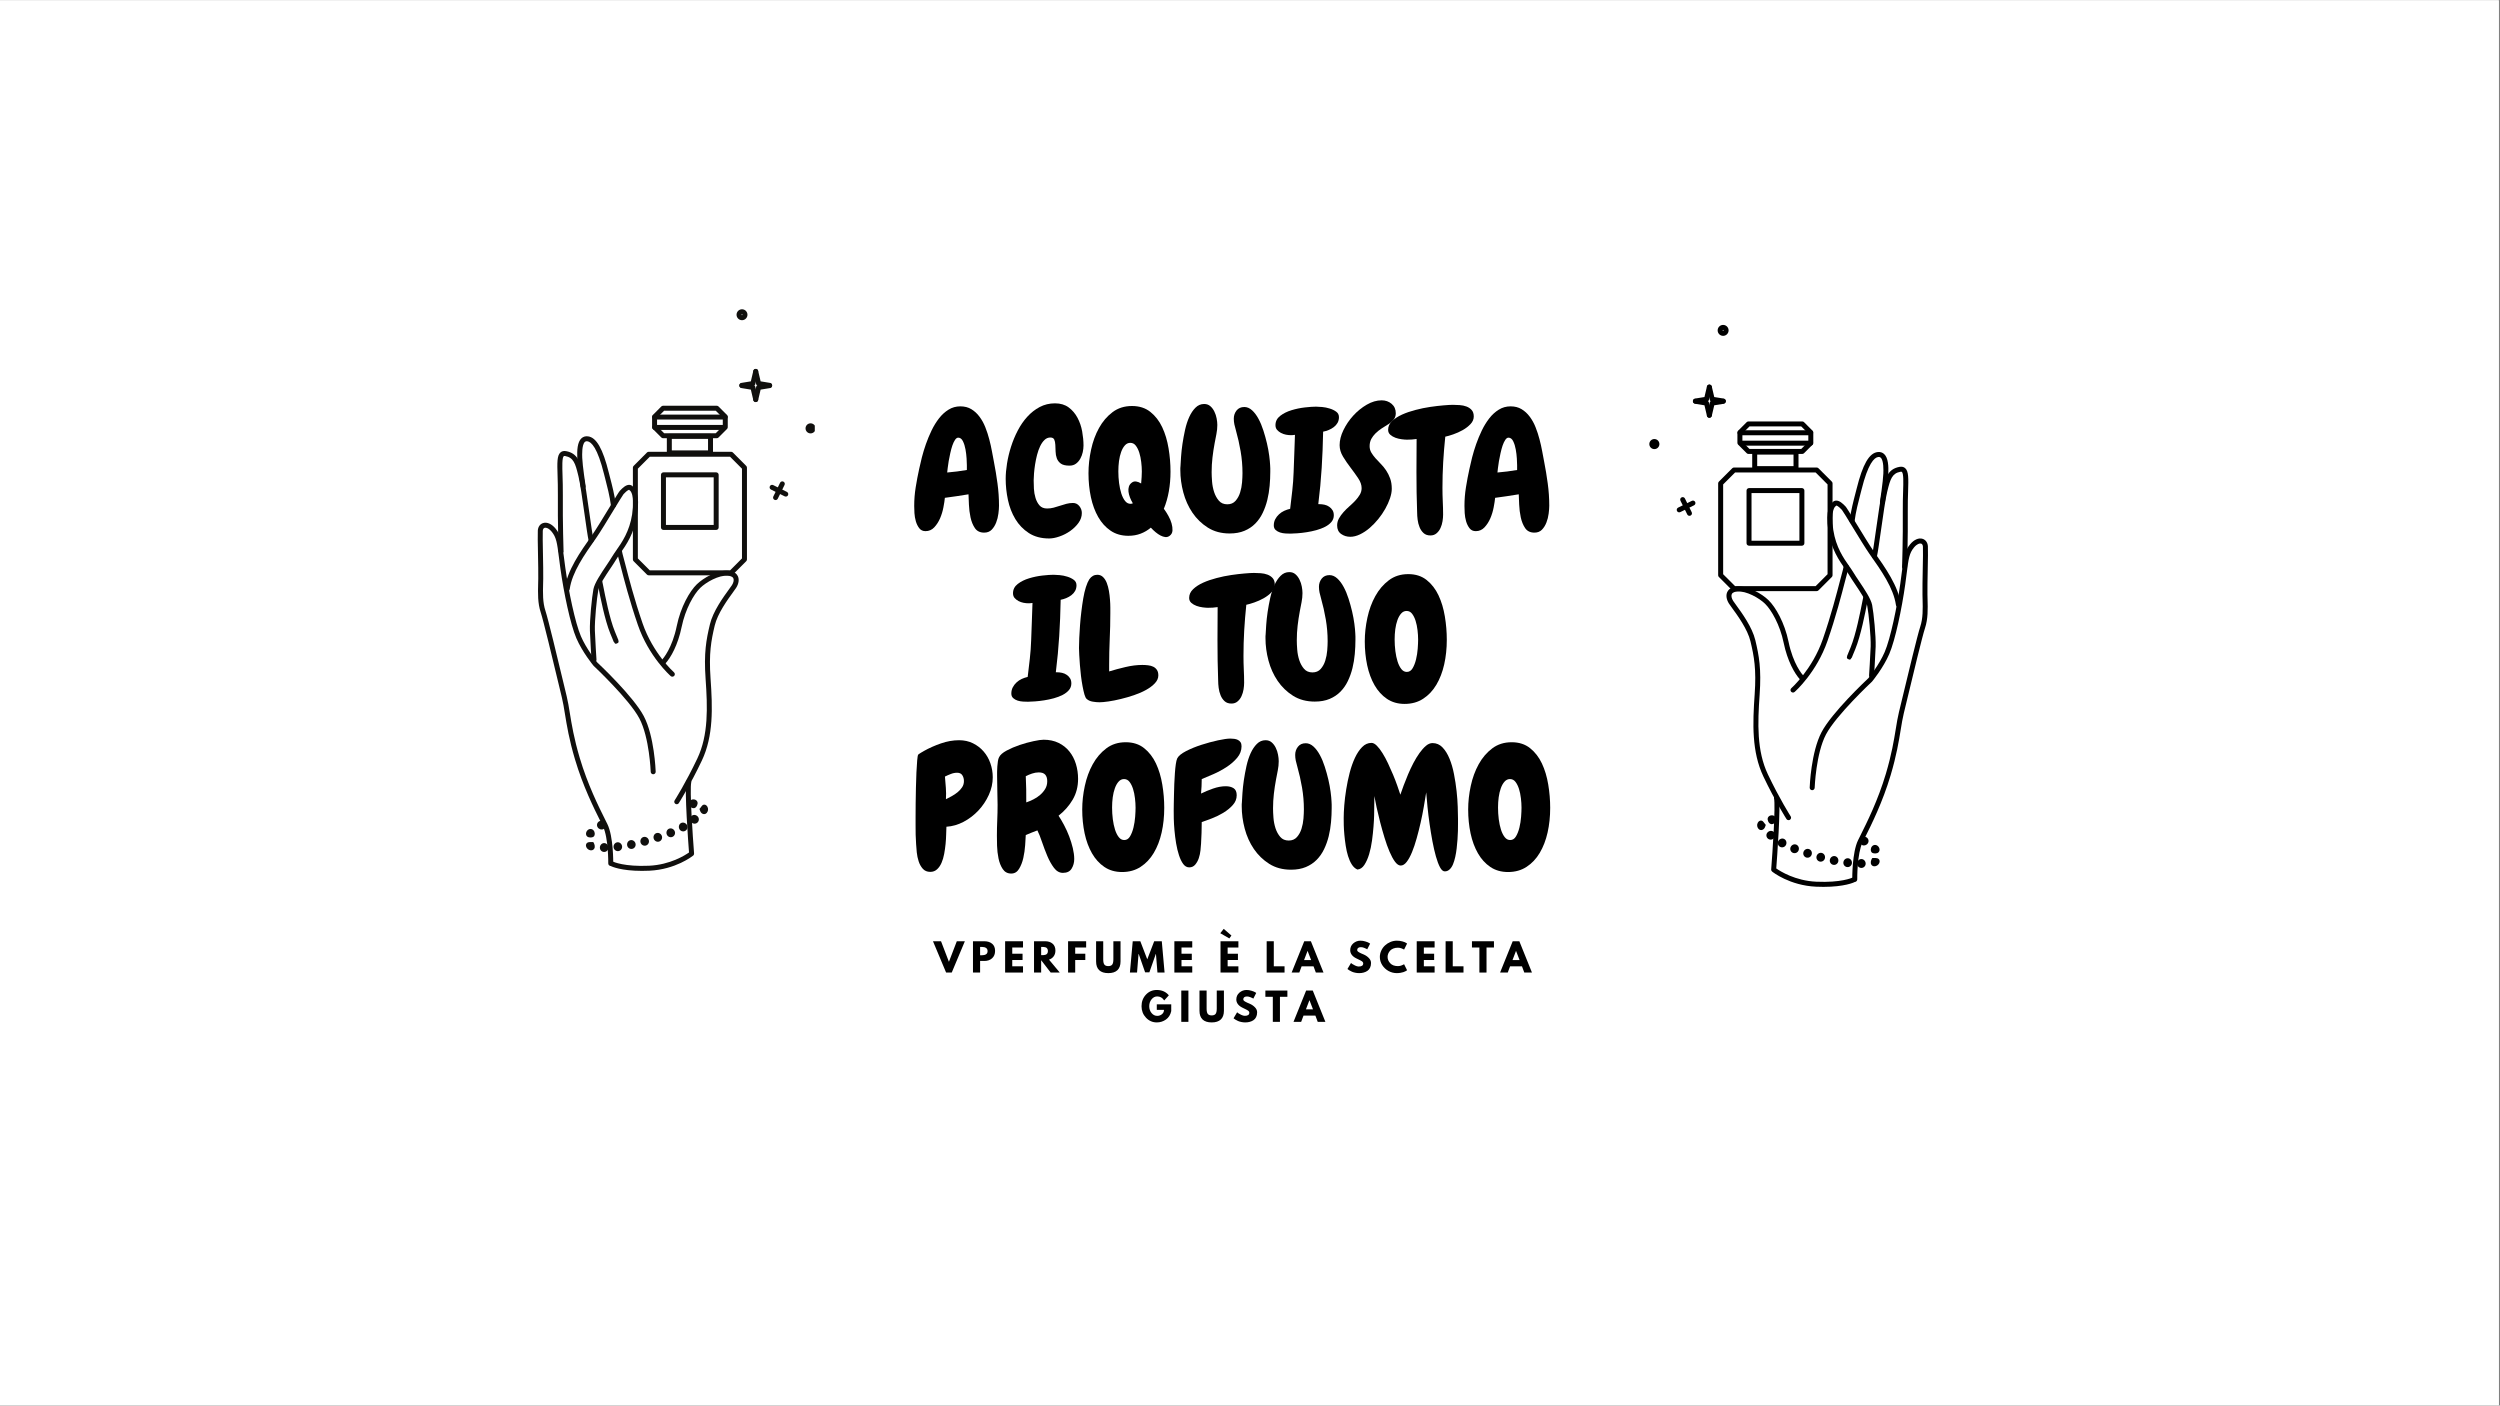 <svg version="1.0" preserveAspectRatio="xMidYMid meet" height="768" viewBox="0 0 1024.5 576" zoomAndPan="magnify" width="1366" xmlns:xlink="http://www.w3.org/1999/xlink" xmlns="http://www.w3.org/2000/svg"><rect x="0" y="0" width="1024.5" height="576" fill="#808080" stroke="none"/><defs><g></g><clipPath id="6c8060549c"><path clip-rule="nonzero" d="M 0 0.141 L 1024 0.141 L 1024 575.859 L 0 575.859 Z M 0 0.141"></path></clipPath><clipPath id="5cb85c2de2"><path clip-rule="nonzero" d="M 725 325 L 761 325 L 761 363.281 L 725 363.281 Z M 725 325"></path></clipPath><clipPath id="9d64fe3e44"><path clip-rule="nonzero" d="M 741 220 L 789.836 220 L 789.836 362 L 741 362 Z M 741 220"></path></clipPath><clipPath id="6a202277fc"><path clip-rule="nonzero" d="M 703 133.145 L 709 133.145 L 709 138 L 703 138 Z M 703 133.145"></path></clipPath><clipPath id="99143bc695"><path clip-rule="nonzero" d="M 675.891 179 L 681 179 L 681 185 L 675.891 185 Z M 675.891 179"></path></clipPath><clipPath id="b5e5eeb743"><path clip-rule="nonzero" d="M 249 319 L 285 319 L 285 356.871 L 249 356.871 Z M 249 319"></path></clipPath><clipPath id="65d13dc8ce"><path clip-rule="nonzero" d="M 220.289 214 L 269 214 L 269 355 L 220.289 355 Z M 220.289 214"></path></clipPath><clipPath id="00424b6aeb"><path clip-rule="nonzero" d="M 301 126.734 L 307 126.734 L 307 132 L 301 132 Z M 301 126.734"></path></clipPath><clipPath id="741d2ebce4"><path clip-rule="nonzero" d="M 330 173 L 333.902 173 L 333.902 178 L 330 178 Z M 330 173"></path></clipPath></defs><g clip-path="url(#6c8060549c)"><path fill-rule="nonzero" fill-opacity="1" d="M 0 0.141 L 1024 0.141 L 1024 575.859 L 0 575.859 Z M 0 0.141" fill="#ffffff"></path><path fill-rule="nonzero" fill-opacity="1" d="M 0 0.141 L 1024 0.141 L 1024 575.859 L 0 575.859 Z M 0 0.141" fill="#ffffff"></path></g><path fill-rule="nonzero" fill-opacity="1" d="M 766.961 277.922 C 766.938 277.922 766.914 277.922 766.891 277.918 C 766.332 277.879 765.902 277.395 765.941 276.832 C 765.945 276.754 766.465 268.824 766.602 264.891 C 766.738 260.941 765.801 251.41 765.199 248.324 C 764.789 246.219 762.242 242.422 760.195 239.375 C 759.281 238.012 758.414 236.719 757.777 235.645 C 757.34 234.914 756.785 234.117 756.141 233.199 C 753.727 229.754 750.418 225.035 749.258 217.492 C 747.941 208.902 750.082 206.477 750.945 205.867 C 751.324 205.43 751.812 205.184 752.371 205.148 C 753.773 205.047 755.156 206.324 756.328 207.574 C 756.691 207.965 757.801 209.77 760.648 214.441 C 763.16 218.562 766.285 223.691 767.785 225.824 C 772.758 232.871 777.902 240.156 778.973 247.641 C 779.055 248.199 778.664 248.719 778.109 248.797 C 777.531 248.875 777.031 248.488 776.953 247.93 C 775.949 240.934 770.953 233.848 766.117 227 C 764.574 224.812 761.562 219.867 758.902 215.504 C 757.062 212.477 755.156 209.348 754.824 208.961 C 753.117 207.133 752.559 207.18 752.5 207.188 C 752.402 207.32 752.246 207.477 752.098 207.551 C 752.109 207.551 750.039 209.105 751.281 217.184 C 752.367 224.254 755.516 228.746 757.812 232.027 C 758.453 232.941 759.059 233.801 759.531 234.602 C 760.141 235.625 760.996 236.895 761.895 238.238 C 764.152 241.605 766.715 245.422 767.207 247.934 C 767.84 251.18 768.785 260.812 768.645 264.961 C 768.508 268.926 767.984 276.887 767.98 276.965 C 767.945 277.508 767.492 277.922 766.961 277.922" fill="#000000"></path><path fill-rule="nonzero" fill-opacity="1" d="M 780.492 233.398 C 780.48 233.398 780.469 233.398 780.457 233.398 C 779.895 233.379 779.453 232.906 779.473 232.344 C 779.477 232.227 779.867 220.746 779.766 209.402 C 779.738 206.32 779.82 203.668 779.895 201.332 C 780.012 197.574 780.121 194.02 779.383 193.383 C 779.344 193.352 779.227 193.25 778.805 193.328 C 775.383 193.941 774.629 196.406 773.488 201.074 L 773.301 201.848 C 772.668 204.398 771.723 211.062 770.887 216.934 C 770.199 221.781 769.551 226.359 769.145 228.176 C 769.023 228.727 768.477 229.074 767.926 228.949 C 767.375 228.828 767.031 228.277 767.152 227.73 C 767.539 225.992 768.184 221.453 768.867 216.648 C 769.75 210.438 770.66 204.012 771.316 201.359 L 771.504 200.59 C 772.602 196.082 773.551 192.191 778.449 191.316 C 779.367 191.152 780.129 191.328 780.719 191.836 C 782.191 193.109 782.102 196.055 781.938 201.395 C 781.863 203.715 781.781 206.344 781.809 209.383 C 781.91 220.777 781.52 232.297 781.516 232.414 C 781.496 232.965 781.043 233.398 780.492 233.398" fill="#000000"></path><path fill-rule="nonzero" fill-opacity="1" d="M 758.027 270.312 C 757.875 270.312 757.707 270.246 757.496 270.156 C 756.852 269.895 756.719 269.629 756.973 268.812 L 756.945 268.801 C 756.961 268.766 757.035 268.586 757.199 268.191 C 757.305 267.914 757.438 267.598 757.586 267.223 C 757.605 267.184 757.621 267.148 757.641 267.109 C 757.84 266.625 758.094 266.012 758.402 265.254 C 760.551 260.027 762.395 250.594 763.184 246.562 C 763.422 245.344 763.531 244.797 763.598 244.566 C 763.754 244.023 764.316 243.711 764.859 243.863 C 765.402 244.02 765.715 244.586 765.562 245.125 C 765.516 245.281 765.355 246.098 765.188 246.957 C 764.391 251.043 762.516 260.617 760.297 266.027 C 759.934 266.902 759.645 267.609 759.406 268.176 C 759.246 268.57 758.871 269.484 758.836 269.574 L 758.777 269.551 C 758.473 270.129 758.27 270.312 758.027 270.312" fill="#000000"></path><path fill-rule="nonzero" fill-opacity="1" d="M 758.977 214.57 C 758.93 214.57 758.887 214.566 758.84 214.562 C 758.281 214.488 757.887 213.977 757.961 213.418 C 758.496 209.305 759.57 205.184 760.355 202.176 C 760.543 201.457 760.719 200.797 760.863 200.215 C 763.328 190.277 765.984 185.66 769.469 185.25 C 770.496 185.125 771.402 185.402 772.105 186.047 C 773.824 187.633 773.945 191.035 773.836 194.156 C 773.723 197.426 772.477 205.625 772.422 205.973 C 772.336 206.531 771.816 206.914 771.258 206.828 C 770.699 206.746 770.316 206.223 770.402 205.668 C 770.414 205.582 771.684 197.234 771.793 194.086 C 771.84 192.758 771.98 188.715 770.719 187.555 C 770.543 187.387 770.262 187.215 769.711 187.277 C 768.051 187.473 765.512 189.965 762.844 200.707 C 762.699 201.297 762.523 201.965 762.336 202.691 C 761.562 205.648 760.504 209.695 759.988 213.68 C 759.918 214.195 759.48 214.57 758.977 214.57" fill="#000000"></path><path fill-rule="nonzero" fill-opacity="1" d="M 734.766 283.809 C 734.48 283.809 734.199 283.691 733.996 283.461 C 733.625 283.039 733.668 282.391 734.09 282.02 C 734.176 281.945 742.707 274.332 747.004 261.914 C 750.363 252.203 752.715 243.09 754.121 237.648 C 754.578 235.879 754.941 234.469 755.219 233.508 C 755.316 233.172 755.422 232.672 755.539 232.023 C 755.641 231.469 756.172 231.098 756.727 231.199 C 757.281 231.297 757.648 231.828 757.551 232.383 C 757.418 233.109 757.297 233.66 757.184 234.07 C 756.91 235.02 756.551 236.41 756.102 238.156 C 754.688 243.629 752.32 252.793 748.934 262.582 C 744.457 275.531 735.805 283.234 735.438 283.555 C 735.246 283.723 735.004 283.809 734.766 283.809" fill="#000000"></path><path fill-rule="nonzero" fill-opacity="1" d="M 732.961 336.105 C 732.625 336.105 732.293 335.941 732.098 335.637 C 732.051 335.566 727.5 328.434 722.637 318.207 C 717.848 308.137 718.215 296.555 719.059 284.582 C 719.797 274.176 718.812 269.004 717.348 262.836 C 716.164 257.867 712.035 252.203 709.812 249.16 C 709.242 248.379 708.789 247.754 708.527 247.344 C 707.461 245.668 707.211 243.875 707.863 242.543 C 708.297 241.668 709.316 240.582 711.734 240.363 C 716.332 239.949 722.094 243.375 724.727 245.941 C 727.656 248.797 731.336 255.176 732.941 262.988 C 734.805 272.043 738.469 276.324 739.184 277.094 C 739.566 277.504 739.547 278.152 739.133 278.535 C 738.723 278.922 738.078 278.898 737.688 278.488 C 735.43 276.062 732.469 270.828 730.941 263.398 C 729.43 256.051 725.922 249.957 723.301 247.406 C 720.926 245.09 715.645 242.062 711.918 242.398 C 711.105 242.469 710.059 242.711 709.699 243.445 C 709.371 244.109 709.59 245.207 710.25 246.246 C 710.496 246.633 710.926 247.219 711.465 247.957 C 713.77 251.117 718.059 256.996 719.336 262.363 C 720.844 268.711 721.852 274.031 721.098 284.727 C 720.27 296.414 719.906 307.707 724.48 317.328 C 729.293 327.441 733.773 334.465 733.82 334.535 C 734.125 335.008 733.984 335.641 733.508 335.945 C 733.34 336.055 733.148 336.105 732.961 336.105" fill="#000000"></path><g clip-path="url(#5cb85c2de2)"><path fill-rule="nonzero" fill-opacity="1" d="M 747.266 363.438 C 746.309 363.438 745.293 363.414 744.219 363.367 C 733.402 362.863 726.496 357.398 726.211 357.164 C 725.949 356.953 725.805 356.625 725.832 356.289 C 726.387 349.227 727.676 330.219 726.992 327.137 C 726.871 326.586 727.219 326.043 727.77 325.918 C 728.328 325.797 728.867 326.145 728.988 326.695 C 729.812 330.418 728.211 352 727.91 355.887 C 729.527 357.023 735.641 360.922 744.312 361.324 C 754.461 361.793 758.961 359.719 759.004 359.699 C 759.512 359.457 760.121 359.672 760.363 360.18 C 760.609 360.688 760.398 361.293 759.891 361.539 C 759.715 361.625 755.859 363.438 747.266 363.438" fill="#000000"></path></g><g clip-path="url(#9d64fe3e44)"><path fill-rule="nonzero" fill-opacity="1" d="M 760.078 361.414 C 759.52 361.414 759.066 360.965 759.059 360.402 C 759.055 359.953 758.953 349.348 761.453 344.273 C 761.723 343.723 762.027 343.109 762.367 342.438 C 765.066 337.035 769.59 327.992 772.832 317.086 C 775.199 309.117 776.137 303.359 776.891 298.734 C 777.309 296.168 777.672 293.949 778.191 291.824 C 778.492 290.59 778.984 288.547 779.586 286.043 C 781.91 276.367 785.797 260.176 786.918 256.805 C 788.07 253.332 787.977 249.562 787.875 245.57 C 787.855 244.945 787.844 244.316 787.832 243.684 C 787.789 241.395 787.867 237.371 787.938 233.477 C 788.016 229.434 788.098 225.258 788.012 223.992 C 787.973 223.348 787.699 222.902 787.266 222.762 C 786.684 222.57 785.562 222.891 784.328 224.387 C 782.41 226.707 782.117 229.043 781.398 234.68 C 781.223 236.074 781.02 237.664 780.766 239.492 C 779.383 249.332 776.691 262.293 774.215 268.023 C 771.742 273.758 767.371 279.059 767.188 279.281 C 767.156 279.316 767.129 279.348 767.098 279.375 C 766.949 279.512 752.453 293.09 748.305 300.945 C 744.184 308.746 743.656 322.695 743.652 322.832 C 743.633 323.398 743.148 323.844 742.594 323.82 C 742.031 323.801 741.59 323.328 741.609 322.762 C 741.629 322.172 742.16 308.203 746.496 299.992 C 750.723 291.992 764.551 278.961 765.652 277.93 C 766.094 277.391 770.105 272.395 772.34 267.215 C 774.719 261.707 777.414 248.676 778.742 239.207 C 778.996 237.391 779.195 235.809 779.371 234.426 C 780.117 228.543 780.457 225.863 782.75 223.086 C 784.355 221.141 786.281 220.297 787.895 220.816 C 789.148 221.223 789.953 222.359 790.051 223.859 C 790.141 225.211 790.062 229.242 789.98 233.516 C 789.906 237.387 789.832 241.395 789.871 243.645 C 789.883 244.273 789.902 244.898 789.914 245.52 C 790.023 249.695 790.121 253.637 788.855 257.449 C 787.766 260.734 783.887 276.875 781.574 286.52 C 780.969 289.027 780.477 291.074 780.176 292.309 C 779.676 294.359 779.32 296.539 778.906 299.062 C 778.145 303.746 777.195 309.574 774.789 317.668 C 771.496 328.746 766.926 337.887 764.195 343.352 C 763.859 344.02 763.555 344.629 763.285 345.176 C 761 349.812 761.098 360.273 761.102 360.379 C 761.109 360.941 760.656 361.406 760.09 361.414 C 760.086 361.414 760.082 361.414 760.078 361.414" fill="#000000"></path></g><path fill-rule="nonzero" fill-opacity="1" d="M 692.348 211.387 C 691.973 211.387 691.609 211.176 691.434 210.816 L 688.652 205.188 C 688.402 204.68 688.609 204.066 689.117 203.82 C 689.621 203.57 690.234 203.777 690.484 204.281 L 693.262 209.91 C 693.512 210.418 693.305 211.031 692.801 211.281 C 692.656 211.352 692.5 211.387 692.348 211.387" fill="#000000"></path><path fill-rule="nonzero" fill-opacity="1" d="M 688.145 209.961 C 687.77 209.961 687.406 209.75 687.227 209.391 C 686.977 208.883 687.188 208.273 687.691 208.023 L 693.32 205.242 C 693.824 204.992 694.438 205.199 694.688 205.707 C 694.938 206.215 694.73 206.824 694.223 207.074 L 688.598 209.855 C 688.449 209.926 688.297 209.961 688.145 209.961" fill="#000000"></path><g clip-path="url(#6a202277fc)"><path fill-rule="nonzero" fill-opacity="1" d="M 706.137 135.191 C 706.027 135.191 705.938 135.281 705.938 135.391 C 705.938 135.609 706.336 135.609 706.336 135.391 C 706.336 135.281 706.246 135.191 706.137 135.191 Z M 706.137 137.633 C 704.902 137.633 703.895 136.629 703.895 135.391 C 703.895 134.152 704.902 133.148 706.137 133.148 C 707.371 133.148 708.379 134.152 708.379 135.391 C 708.379 136.629 707.371 137.633 706.137 137.633" fill="#000000"></path></g><g clip-path="url(#99143bc695)"><path fill-rule="nonzero" fill-opacity="1" d="M 677.957 181.957 L 677.98 181.98 C 677.98 181.969 677.969 181.957 677.957 181.957 Z M 677.957 184.047 C 676.816 184.047 675.891 183.121 675.891 181.98 C 675.891 180.84 676.816 179.914 677.957 179.914 C 679.098 179.914 680.023 180.84 680.023 181.98 C 680.023 183.121 679.098 184.047 677.957 184.047" fill="#000000"></path></g><path fill-rule="nonzero" fill-opacity="1" d="M 694.77 165.367 C 694.273 165.367 693.84 165.012 693.758 164.512 C 693.672 163.953 694.047 163.43 694.605 163.336 L 698.488 162.707 L 699.5 158.387 C 699.629 157.84 700.18 157.496 700.727 157.625 C 701.277 157.754 701.617 158.305 701.488 158.855 L 700.32 163.836 C 700.227 164.238 699.898 164.547 699.492 164.613 L 694.934 165.355 C 694.879 165.363 694.82 165.367 694.77 165.367" fill="#000000"></path><path fill-rule="nonzero" fill-opacity="1" d="M 706.219 165.367 C 706.164 165.367 706.109 165.363 706.055 165.355 L 701.496 164.613 C 701.09 164.547 700.758 164.238 700.664 163.836 L 699.5 158.855 C 699.371 158.305 699.711 157.754 700.262 157.625 C 700.809 157.496 701.359 157.84 701.488 158.387 L 702.5 162.707 L 706.383 163.336 C 706.941 163.43 707.316 163.953 707.227 164.512 C 707.145 165.012 706.711 165.367 706.219 165.367" fill="#000000"></path><path fill-rule="nonzero" fill-opacity="1" d="M 700.492 171.199 C 700.418 171.199 700.34 171.191 700.262 171.172 C 699.711 171.043 699.371 170.492 699.5 169.945 L 700.664 164.961 C 700.758 164.559 701.09 164.254 701.496 164.188 L 706.055 163.445 C 706.613 163.348 707.137 163.73 707.227 164.289 C 707.316 164.844 706.941 165.371 706.383 165.461 L 702.5 166.094 L 701.488 170.41 C 701.379 170.879 700.957 171.199 700.492 171.199" fill="#000000"></path><path fill-rule="nonzero" fill-opacity="1" d="M 700.492 171.199 C 700.027 171.199 699.609 170.879 699.5 170.41 L 698.488 166.094 L 694.605 165.461 C 694.047 165.371 693.672 164.844 693.758 164.289 C 693.852 163.73 694.371 163.348 694.934 163.445 L 699.492 164.188 C 699.898 164.254 700.227 164.559 700.32 164.961 L 701.488 169.945 C 701.617 170.492 701.277 171.043 700.727 171.172 C 700.648 171.191 700.57 171.199 700.492 171.199" fill="#000000"></path><path fill-rule="nonzero" fill-opacity="1" d="M 711.035 240.199 L 744.047 240.199 L 748.934 235.312 L 748.934 198.516 L 744.047 193.625 L 711.035 193.625 L 706.148 198.516 L 706.148 235.312 Z M 744.473 242.242 L 710.609 242.242 C 710.34 242.242 710.078 242.133 709.887 241.945 L 704.402 236.457 C 704.211 236.266 704.102 236.008 704.102 235.734 L 704.102 198.09 C 704.102 197.82 704.211 197.559 704.402 197.367 L 709.887 191.883 C 710.078 191.691 710.34 191.586 710.609 191.586 L 744.473 191.586 C 744.742 191.586 745.004 191.691 745.195 191.883 L 750.68 197.367 C 750.871 197.559 750.98 197.82 750.98 198.09 L 750.98 235.734 C 750.98 236.008 750.871 236.266 750.68 236.457 L 745.195 241.945 C 745.004 242.133 744.742 242.242 744.473 242.242" fill="#000000"></path><path fill-rule="nonzero" fill-opacity="1" d="M 716.938 183.98 L 738.145 183.98 L 741.047 181.078 L 741.047 177.648 L 738.145 174.75 L 716.938 174.75 L 714.035 177.648 L 714.035 181.078 Z M 738.57 186.023 L 716.512 186.023 C 716.242 186.023 715.98 185.914 715.789 185.723 L 712.289 182.223 C 712.098 182.031 711.992 181.773 711.992 181.5 L 711.992 177.227 C 711.992 176.957 712.098 176.695 712.289 176.504 L 715.789 173.004 C 715.98 172.812 716.242 172.707 716.512 172.707 L 738.57 172.707 C 738.84 172.707 739.102 172.812 739.293 173.004 L 742.789 176.504 C 742.98 176.695 743.09 176.957 743.09 177.227 L 743.09 181.5 C 743.09 181.773 742.984 182.031 742.789 182.223 L 739.293 185.723 C 739.102 185.914 738.84 186.023 738.57 186.023" fill="#000000"></path><path fill-rule="nonzero" fill-opacity="1" d="M 720.098 191.016 L 734.984 191.016 L 734.984 186.289 L 720.098 186.289 Z M 736.004 193.059 L 719.074 193.059 C 718.512 193.059 718.055 192.602 718.055 192.039 L 718.055 185.266 C 718.055 184.703 718.512 184.246 719.074 184.246 L 736.004 184.246 C 736.57 184.246 737.027 184.703 737.027 185.266 L 737.027 192.039 C 737.027 192.602 736.57 193.059 736.004 193.059" fill="#000000"></path><path fill-rule="nonzero" fill-opacity="1" d="M 717.773 221.586 L 737.395 221.586 L 737.395 202.062 L 717.773 202.062 Z M 738.418 223.629 L 716.754 223.629 C 716.188 223.629 715.73 223.172 715.73 222.605 L 715.73 201.043 C 715.73 200.477 716.188 200.02 716.754 200.02 L 738.418 200.02 C 738.98 200.02 739.438 200.477 739.438 201.043 L 739.438 222.605 C 739.438 223.172 738.98 223.629 738.418 223.629" fill="#000000"></path><path fill-rule="nonzero" fill-opacity="1" d="M 742.004 182.629 L 713.914 182.629 C 713.352 182.629 712.891 182.168 712.891 181.605 C 712.891 181.039 713.352 180.582 713.914 180.582 L 742.004 180.582 C 742.57 180.582 743.027 181.039 743.027 181.605 C 743.027 182.168 742.57 182.629 742.004 182.629" fill="#000000"></path><path fill-rule="nonzero" fill-opacity="1" d="M 742.004 178.371 L 713.062 178.371 C 712.5 178.371 712.039 177.914 712.039 177.348 C 712.039 176.785 712.5 176.328 713.062 176.328 L 742.004 176.328 C 742.57 176.328 743.027 176.785 743.027 177.348 C 743.027 177.914 742.57 178.371 742.004 178.371" fill="#000000"></path><path fill-rule="nonzero" fill-opacity="1" d="M 724.383 335.828 C 724.332 335.332 724.516 334.848 724.914 334.52 C 725.309 334.195 725.891 334.043 726.465 334.145 C 727.621 334.375 728.172 335.457 727.832 336.391 C 727.492 337.348 726.559 337.871 725.805 337.727 C 725.066 337.57 724.539 336.832 724.383 335.828" fill="#000000"></path><path fill-rule="nonzero" fill-opacity="1" d="M 722.754 339.738 C 722.383 340.062 721.902 340.246 721.402 340.125 C 721.141 340.062 720.914 339.98 720.621 339.656 C 720.367 339.34 720.137 338.914 720.102 338.434 C 720.039 337.961 720.16 337.473 720.352 337.129 C 720.527 336.805 720.789 336.551 721.055 336.414 C 721.605 336.121 722.133 336.285 722.484 336.629 C 722.844 336.98 723.066 337.406 723.301 337.672 C 723.418 337.812 723.516 337.906 723.59 337.992 C 723.672 338.051 723.719 338.031 723.73 338.035 C 723.527 337.777 723.508 339.113 722.754 339.738" fill="#000000"></path><path fill-rule="nonzero" fill-opacity="1" d="M 727.086 343.32 C 726.496 344.129 725.383 344.34 724.57 343.73 C 723.758 343.117 723.633 341.945 724.289 341.184 C 724.945 340.422 726.023 340.27 726.766 340.824 C 727.508 341.383 727.68 342.508 727.086 343.32" fill="#000000"></path><path fill-rule="nonzero" fill-opacity="1" d="M 731.887 346.25 C 731.449 347.152 730.344 347.523 729.438 347.016 C 728.535 346.508 728.27 345.363 728.82 344.523 C 729.375 343.684 730.43 343.398 731.223 343.844 C 732.012 344.289 732.328 345.348 731.887 346.25" fill="#000000"></path><path fill-rule="nonzero" fill-opacity="1" d="M 737.078 348.438 C 736.738 349.383 735.703 349.875 734.762 349.508 C 733.82 349.137 733.395 348.062 733.801 347.141 C 734.211 346.223 735.227 345.777 736.094 346.121 C 736.969 346.461 737.414 347.488 737.078 348.438" fill="#000000"></path><path fill-rule="nonzero" fill-opacity="1" d="M 742.422 350.207 C 742.125 351.168 741.125 351.711 740.184 351.41 C 739.25 351.105 738.75 350.082 739.07 349.129 C 739.391 348.176 740.387 347.645 741.305 347.945 C 742.219 348.234 742.719 349.246 742.422 350.207" fill="#000000"></path><path fill-rule="nonzero" fill-opacity="1" d="M 747.84 351.75 C 747.594 352.727 746.613 353.312 745.656 353.051 C 744.699 352.789 744.16 351.777 744.445 350.816 C 744.73 349.852 745.703 349.289 746.621 349.543 C 747.539 349.793 748.086 350.777 747.84 351.75" fill="#000000"></path><path fill-rule="nonzero" fill-opacity="1" d="M 753.34 352.953 C 753.168 353.941 752.223 354.613 751.246 354.402 C 750.262 354.211 749.664 353.223 749.895 352.246 C 750.121 351.262 751.055 350.656 751.977 350.84 C 752.902 351.035 753.516 351.961 753.34 352.953" fill="#000000"></path><path fill-rule="nonzero" fill-opacity="1" d="M 758.922 353.695 C 758.844 354.695 757.965 355.445 756.961 355.332 C 755.961 355.211 755.273 354.297 755.426 353.293 C 755.574 352.309 756.449 351.602 757.379 351.715 C 758.305 351.82 758.996 352.688 758.922 353.695" fill="#000000"></path><path fill-rule="nonzero" fill-opacity="1" d="M 764.551 353.828 C 764.594 354.844 763.805 355.672 762.785 355.684 C 761.77 355.672 760.984 354.824 761.027 353.824 C 761.074 352.816 761.867 352.035 762.793 352.039 C 763.719 352.031 764.504 352.836 764.551 353.828" fill="#000000"></path><path fill-rule="nonzero" fill-opacity="1" d="M 769.285 351.707 C 769.766 351.84 770.164 352.184 770.258 352.754 C 770.359 353.305 770.074 354.125 769.348 354.621 C 768.633 355.113 767.895 355.09 767.445 354.859 C 766.977 354.621 766.723 354.184 766.656 353.691 C 766.543 352.699 767.156 351.777 767.266 351.633 C 767.348 351.578 767.566 351.637 767.945 351.621 C 768.316 351.617 768.801 351.574 769.285 351.707" fill="#000000"></path><path fill-rule="nonzero" fill-opacity="1" d="M 767.129 346.859 C 767.75 346.086 768.977 345.977 769.793 346.965 C 770.188 347.449 770.328 348.09 770.199 348.598 C 770.078 349.109 769.707 349.477 769.23 349.629 C 768.75 349.781 768.273 349.766 767.875 349.699 C 767.477 349.633 767.168 349.512 766.949 349.238 C 766.535 348.715 766.492 347.645 767.129 346.859" fill="#000000"></path><path fill-rule="nonzero" fill-opacity="1" d="M 762.355 343.902 C 762.75 342.977 763.871 342.578 764.809 343.094 C 765.746 343.613 766 344.777 765.43 345.602 C 764.863 346.434 763.812 346.703 763.047 346.281 C 762.281 345.855 761.957 344.824 762.355 343.902" fill="#000000"></path><path fill-rule="nonzero" fill-opacity="1" d="M 243.422 271.422 C 243.445 271.422 243.469 271.422 243.492 271.422 C 244.051 271.383 244.477 270.898 244.441 270.336 C 244.434 270.258 243.914 262.332 243.781 258.398 C 243.645 254.453 244.578 244.93 245.18 241.844 C 245.586 239.742 248.125 235.949 250.168 232.902 C 251.082 231.539 251.945 230.246 252.582 229.176 C 253.016 228.441 253.57 227.648 254.211 226.73 C 256.621 223.285 259.918 218.57 261.074 211.031 C 262.387 202.445 260.25 200.023 259.391 199.414 C 259.016 198.977 258.527 198.73 257.969 198.695 C 256.57 198.594 255.191 199.871 254.027 201.121 C 253.664 201.508 252.555 203.312 249.719 207.984 C 247.215 212.102 244.098 217.227 242.598 219.359 C 237.641 226.398 232.512 233.68 231.445 241.164 C 231.363 241.723 231.754 242.238 232.309 242.316 C 232.883 242.395 233.383 242.008 233.461 241.453 C 234.461 234.457 239.445 227.379 244.266 220.535 C 245.801 218.348 248.805 213.406 251.457 209.043 C 253.293 206.02 255.195 202.895 255.523 202.504 C 257.227 200.68 257.785 200.727 257.844 200.73 C 257.938 200.867 258.094 201.023 258.242 201.098 C 258.23 201.098 260.297 202.648 259.059 210.723 C 257.977 217.789 254.836 222.277 252.543 225.559 C 251.906 226.473 251.305 227.332 250.832 228.129 C 250.223 229.156 249.371 230.422 248.473 231.766 C 246.223 235.129 243.668 238.945 243.18 241.453 C 242.547 244.699 241.602 254.328 241.746 258.469 C 241.883 262.434 242.402 270.391 242.406 270.469 C 242.441 271.012 242.891 271.422 243.422 271.422" fill="#100f0d"></path><path fill-rule="nonzero" fill-opacity="1" d="M 229.93 226.93 C 229.941 226.93 229.953 226.93 229.965 226.93 C 230.523 226.91 230.965 226.438 230.945 225.875 C 230.941 225.758 230.555 214.285 230.656 202.945 C 230.68 199.867 230.598 197.219 230.527 194.883 C 230.41 191.125 230.301 187.574 231.035 186.938 C 231.074 186.906 231.191 186.805 231.609 186.883 C 235.027 187.496 235.777 189.957 236.914 194.621 L 237.102 195.398 C 237.73 197.945 238.672 204.605 239.508 210.477 C 240.191 215.32 240.84 219.895 241.242 221.707 C 241.367 222.258 241.91 222.605 242.461 222.48 C 243.008 222.359 243.355 221.812 243.23 221.262 C 242.844 219.527 242.203 214.992 241.523 210.188 C 240.645 203.98 239.734 197.559 239.078 194.906 L 238.891 194.141 C 237.797 189.637 236.852 185.746 231.969 184.875 C 231.051 184.711 230.293 184.883 229.703 185.391 C 228.234 186.664 228.324 189.605 228.492 194.945 C 228.562 197.262 228.645 199.887 228.617 202.93 C 228.516 214.312 228.906 225.828 228.91 225.941 C 228.93 226.496 229.383 226.93 229.93 226.93" fill="#100f0d"></path><path fill-rule="nonzero" fill-opacity="1" d="M 252.332 263.82 C 252.48 263.82 252.648 263.75 252.859 263.664 C 253.504 263.402 253.637 263.137 253.379 262.324 L 253.41 262.312 C 253.391 262.273 253.32 262.094 253.156 261.699 C 253.051 261.426 252.922 261.105 252.77 260.734 C 252.754 260.695 252.734 260.656 252.715 260.621 C 252.516 260.133 252.266 259.523 251.957 258.762 C 249.816 253.539 247.977 244.113 247.188 240.086 C 246.949 238.867 246.844 238.32 246.777 238.09 C 246.621 237.547 246.062 237.234 245.516 237.387 C 244.977 237.543 244.664 238.109 244.816 238.648 C 244.863 238.805 245.023 239.617 245.191 240.48 C 245.988 244.562 247.855 254.129 250.07 259.539 C 250.43 260.414 250.719 261.117 250.957 261.684 C 251.117 262.078 251.488 262.992 251.523 263.082 L 251.582 263.059 C 251.887 263.637 252.09 263.82 252.332 263.82" fill="#100f0d"></path><path fill-rule="nonzero" fill-opacity="1" d="M 251.387 208.109 C 251.43 208.109 251.473 208.109 251.52 208.102 C 252.078 208.031 252.469 207.516 252.395 206.957 C 251.863 202.852 250.793 198.73 250.008 195.723 C 249.82 195.008 249.648 194.348 249.504 193.766 C 247.043 183.836 244.395 179.223 240.922 178.809 C 239.898 178.684 238.992 178.961 238.293 179.605 C 236.578 181.191 236.457 184.59 236.566 187.711 C 236.68 190.977 237.926 199.176 237.977 199.52 C 238.062 200.078 238.582 200.461 239.137 200.375 C 239.695 200.293 240.074 199.77 239.992 199.215 C 239.977 199.129 238.711 190.785 238.602 187.641 C 238.555 186.312 238.418 182.27 239.672 181.109 C 239.852 180.945 240.129 180.77 240.684 180.836 C 242.336 181.031 244.867 183.52 247.527 194.258 C 247.672 194.848 247.848 195.512 248.035 196.242 C 248.805 199.195 249.859 203.242 250.375 207.223 C 250.441 207.734 250.883 208.109 251.387 208.109" fill="#100f0d"></path><path fill-rule="nonzero" fill-opacity="1" d="M 275.523 277.309 C 275.809 277.309 276.09 277.188 276.293 276.961 C 276.664 276.535 276.621 275.891 276.199 275.52 C 276.113 275.445 267.605 267.836 263.32 255.426 C 259.973 245.723 257.629 236.613 256.223 231.176 C 255.77 229.406 255.406 227.996 255.133 227.039 C 255.035 226.699 254.926 226.203 254.812 225.555 C 254.711 225 254.18 224.629 253.629 224.73 C 253.074 224.828 252.707 225.359 252.809 225.914 C 252.938 226.641 253.059 227.191 253.172 227.598 C 253.445 228.547 253.801 229.938 254.254 231.684 C 255.664 237.156 258.02 246.312 261.395 256.094 C 265.863 269.035 274.492 276.734 274.855 277.055 C 275.047 277.223 275.289 277.309 275.523 277.309" fill="#100f0d"></path><path fill-rule="nonzero" fill-opacity="1" d="M 277.328 329.574 C 277.66 329.574 277.992 329.41 278.184 329.105 C 278.23 329.035 282.77 321.906 287.621 311.684 C 292.395 301.621 292.031 290.047 291.188 278.082 C 290.453 267.68 291.434 262.512 292.895 256.348 C 294.074 251.383 298.191 245.723 300.406 242.68 C 300.977 241.898 301.426 241.277 301.688 240.863 C 302.754 239.191 303 237.398 302.348 236.066 C 301.918 235.195 300.902 234.105 298.492 233.887 C 293.906 233.473 288.16 236.902 285.535 239.465 C 282.613 242.316 278.945 248.691 277.344 256.5 C 275.488 265.551 271.836 269.828 271.121 270.598 C 270.738 271.008 270.758 271.652 271.172 272.039 C 271.582 272.422 272.223 272.402 272.609 271.988 C 274.863 269.566 277.816 264.336 279.34 256.91 C 280.848 249.566 284.344 243.477 286.957 240.926 C 289.328 238.613 294.594 235.59 298.309 235.922 C 299.121 235.996 300.16 236.234 300.52 236.969 C 300.844 237.633 300.629 238.73 299.973 239.766 C 299.723 240.156 299.297 240.738 298.762 241.477 C 296.461 244.633 292.184 250.512 290.914 255.875 C 289.406 262.219 288.402 267.539 289.156 278.227 C 289.977 289.906 290.34 301.191 285.781 310.805 C 280.984 320.914 276.512 327.934 276.469 328.004 C 276.164 328.477 276.305 329.109 276.777 329.414 C 276.949 329.523 277.141 329.574 277.328 329.574" fill="#100f0d"></path><g clip-path="url(#b5e5eeb743)"><path fill-rule="nonzero" fill-opacity="1" d="M 263.062 356.887 C 264.016 356.887 265.027 356.867 266.102 356.816 C 276.883 356.316 283.77 350.852 284.055 350.621 C 284.32 350.41 284.461 350.082 284.434 349.746 C 283.879 342.684 282.594 323.688 283.273 320.609 C 283.395 320.059 283.051 319.516 282.5 319.395 C 281.941 319.27 281.406 319.617 281.285 320.168 C 280.465 323.887 282.062 345.457 282.359 349.34 C 280.75 350.477 274.652 354.375 266.004 354.777 C 255.887 355.246 251.398 353.172 251.355 353.152 C 250.852 352.91 250.242 353.125 250 353.629 C 249.758 354.137 249.965 354.746 250.473 354.988 C 250.648 355.074 254.492 356.887 263.062 356.887" fill="#100f0d"></path></g><g clip-path="url(#65d13dc8ce)"><path fill-rule="nonzero" fill-opacity="1" d="M 250.285 354.863 C 250.844 354.863 251.297 354.414 251.305 353.855 C 251.309 353.406 251.406 342.809 248.914 337.734 C 248.645 337.188 248.34 336.574 248.004 335.898 C 245.309 330.5 240.801 321.465 237.57 310.562 C 235.207 302.602 234.273 296.848 233.52 292.227 C 233.105 289.66 232.742 287.445 232.227 285.32 C 231.926 284.086 231.434 282.043 230.836 279.539 C 228.516 269.871 224.641 253.688 223.523 250.32 C 222.375 246.848 222.469 243.082 222.57 239.094 C 222.586 238.469 222.602 237.84 222.613 237.207 C 222.656 234.918 222.578 230.898 222.504 227.004 C 222.426 222.969 222.348 218.793 222.43 217.527 C 222.473 216.887 222.742 216.438 223.176 216.297 C 223.758 216.109 224.871 216.426 226.105 217.922 C 228.016 220.242 228.312 222.574 229.023 228.211 C 229.203 229.605 229.402 231.191 229.656 233.02 C 231.035 242.852 233.723 255.805 236.188 261.535 C 238.656 267.262 243.016 272.562 243.199 272.785 C 243.227 272.816 243.254 272.848 243.285 272.879 C 243.434 273.016 257.891 286.586 262.023 294.434 C 266.137 302.23 266.66 316.168 266.664 316.309 C 266.684 316.871 267.164 317.316 267.719 317.293 C 268.281 317.273 268.723 316.801 268.699 316.238 C 268.68 315.648 268.152 301.688 263.828 293.48 C 259.613 285.484 245.828 272.465 244.727 271.434 C 244.289 270.891 240.289 265.902 238.059 260.727 C 235.688 255.219 233 242.195 231.676 232.734 C 231.422 230.918 231.223 229.34 231.047 227.953 C 230.301 222.078 229.965 219.398 227.676 216.621 C 226.074 214.68 224.156 213.836 222.547 214.355 C 221.301 214.758 220.496 215.895 220.398 217.395 C 220.309 218.746 220.387 222.777 220.469 227.043 C 220.543 230.914 220.617 234.918 220.578 237.168 C 220.566 237.797 220.547 238.422 220.535 239.039 C 220.43 243.215 220.328 247.156 221.59 250.965 C 222.68 254.25 226.543 270.379 228.852 280.016 C 229.453 282.523 229.945 284.57 230.246 285.805 C 230.746 287.852 231.102 290.031 231.512 292.555 C 232.273 297.234 233.219 303.059 235.617 311.145 C 238.898 322.215 243.457 331.355 246.184 336.812 C 246.516 337.484 246.82 338.09 247.086 338.637 C 249.363 343.273 249.266 353.727 249.266 353.832 C 249.258 354.395 249.711 354.859 250.273 354.863 C 250.277 354.863 250.281 354.863 250.285 354.863" fill="#100f0d"></path></g><path fill-rule="nonzero" fill-opacity="1" d="M 317.82 204.93 C 318.195 204.93 318.559 204.719 318.734 204.359 L 321.508 198.734 C 321.758 198.23 321.547 197.617 321.043 197.367 C 320.543 197.117 319.93 197.324 319.68 197.828 L 316.91 203.453 C 316.66 203.961 316.867 204.574 317.371 204.824 C 317.516 204.895 317.668 204.93 317.82 204.93" fill="#100f0d"></path><path fill-rule="nonzero" fill-opacity="1" d="M 322.012 203.504 C 322.387 203.504 322.75 203.297 322.926 202.938 C 323.176 202.43 322.969 201.82 322.465 201.57 L 316.852 198.789 C 316.348 198.539 315.738 198.746 315.488 199.254 C 315.238 199.762 315.445 200.371 315.949 200.621 L 321.562 203.398 C 321.707 203.473 321.859 203.504 322.012 203.504" fill="#100f0d"></path><g clip-path="url(#00424b6aeb)"><path fill-rule="nonzero" fill-opacity="1" d="M 304.07 128.781 C 304.18 128.781 304.27 128.871 304.27 128.98 C 304.27 129.199 303.875 129.199 303.875 128.98 C 303.875 128.871 303.961 128.781 304.07 128.781 Z M 304.07 131.219 C 305.305 131.219 306.309 130.219 306.309 128.98 C 306.309 127.746 305.305 126.738 304.07 126.738 C 302.84 126.738 301.836 127.746 301.836 128.98 C 301.836 130.219 302.84 131.219 304.07 131.219" fill="#100f0d"></path></g><g clip-path="url(#741d2ebce4)"><path fill-rule="nonzero" fill-opacity="1" d="M 332.172 175.516 L 332.145 175.543 C 332.145 175.527 332.156 175.516 332.172 175.516 Z M 332.172 177.609 C 333.309 177.609 334.234 176.68 334.234 175.543 C 334.234 174.402 333.309 173.477 332.172 173.477 C 331.031 173.477 330.109 174.402 330.109 175.543 C 330.109 176.68 331.031 177.609 332.172 177.609" fill="#100f0d"></path></g><path fill-rule="nonzero" fill-opacity="1" d="M 315.406 158.941 C 315.898 158.941 316.332 158.582 316.414 158.082 C 316.504 157.527 316.125 157 315.57 156.91 L 311.699 156.277 L 310.691 151.965 C 310.562 151.414 310.012 151.074 309.469 151.203 C 308.918 151.332 308.578 151.879 308.707 152.43 L 309.871 157.41 C 309.965 157.812 310.293 158.117 310.699 158.184 L 315.242 158.926 C 315.301 158.934 315.355 158.941 315.406 158.941" fill="#100f0d"></path><path fill-rule="nonzero" fill-opacity="1" d="M 303.988 158.941 C 304.043 158.941 304.102 158.934 304.152 158.926 L 308.699 158.184 C 309.105 158.117 309.434 157.812 309.527 157.41 L 310.691 152.43 C 310.82 151.879 310.48 151.332 309.93 151.203 C 309.383 151.074 308.836 151.414 308.707 151.965 L 307.699 156.277 L 303.828 156.91 C 303.273 157 302.895 157.527 302.984 158.082 C 303.066 158.582 303.5 158.941 303.988 158.941" fill="#100f0d"></path><path fill-rule="nonzero" fill-opacity="1" d="M 309.699 164.766 C 309.777 164.766 309.852 164.758 309.93 164.742 C 310.48 164.609 310.82 164.062 310.691 163.516 L 309.527 158.535 C 309.434 158.133 309.105 157.824 308.699 157.758 L 304.152 157.016 C 303.598 156.918 303.074 157.305 302.984 157.859 C 302.895 158.418 303.273 158.941 303.828 159.031 L 307.699 159.664 L 308.707 163.977 C 308.816 164.449 309.234 164.766 309.699 164.766" fill="#100f0d"></path><path fill-rule="nonzero" fill-opacity="1" d="M 309.699 164.766 C 310.164 164.766 310.582 164.449 310.691 163.977 L 311.699 159.664 L 315.57 159.031 C 316.125 158.941 316.504 158.418 316.414 157.859 C 316.324 157.305 315.801 156.918 315.242 157.016 L 310.699 157.758 C 310.293 157.824 309.965 158.133 309.871 158.535 L 308.707 163.516 C 308.578 164.062 308.918 164.609 309.469 164.742 C 309.547 164.758 309.621 164.766 309.699 164.766" fill="#100f0d"></path><path fill-rule="nonzero" fill-opacity="1" d="M 299.188 233.727 L 266.27 233.727 L 261.395 228.84 L 261.395 192.066 L 266.27 187.18 L 299.188 187.18 L 304.062 192.066 L 304.062 228.84 Z M 265.848 235.766 L 299.613 235.766 C 299.883 235.766 300.141 235.66 300.332 235.469 L 305.801 229.988 C 305.992 229.797 306.102 229.535 306.102 229.266 L 306.102 191.645 C 306.102 191.371 305.992 191.113 305.801 190.922 L 300.332 185.438 C 300.141 185.246 299.883 185.141 299.613 185.141 L 265.848 185.141 C 265.578 185.141 265.316 185.246 265.125 185.438 L 259.656 190.922 C 259.465 191.113 259.359 191.371 259.359 191.645 L 259.359 229.266 C 259.359 229.535 259.465 229.797 259.656 229.988 L 265.125 235.469 C 265.316 235.66 265.578 235.766 265.848 235.766" fill="#100f0d"></path><path fill-rule="nonzero" fill-opacity="1" d="M 293.305 177.539 L 272.156 177.539 L 269.262 174.641 L 269.262 171.211 L 272.156 168.312 L 293.305 168.312 L 296.195 171.211 L 296.195 174.641 Z M 271.734 179.582 L 293.727 179.582 C 293.996 179.582 294.254 179.473 294.449 179.281 L 297.938 175.785 C 298.129 175.594 298.234 175.332 298.234 175.062 L 298.234 170.789 C 298.234 170.52 298.129 170.262 297.938 170.07 L 294.449 166.57 C 294.254 166.379 293.996 166.273 293.727 166.273 L 271.734 166.273 C 271.465 166.273 271.203 166.379 271.012 166.57 L 267.523 170.07 C 267.332 170.262 267.223 170.52 267.223 170.789 L 267.223 175.062 C 267.223 175.332 267.332 175.594 267.523 175.785 L 271.012 179.281 C 271.203 179.473 271.465 179.582 271.734 179.582" fill="#100f0d"></path><path fill-rule="nonzero" fill-opacity="1" d="M 290.152 184.574 L 275.309 184.574 L 275.309 179.848 L 290.152 179.848 Z M 274.289 186.613 L 291.172 186.613 C 291.734 186.613 292.188 186.156 292.188 185.594 L 292.188 178.824 C 292.188 178.262 291.734 177.805 291.172 177.805 L 274.289 177.805 C 273.727 177.805 273.27 178.262 273.27 178.824 L 273.27 185.594 C 273.27 186.156 273.727 186.613 274.289 186.613" fill="#100f0d"></path><path fill-rule="nonzero" fill-opacity="1" d="M 292.469 215.121 L 272.902 215.121 L 272.902 195.613 L 292.469 195.613 Z M 271.883 217.164 L 293.488 217.164 C 294.051 217.164 294.508 216.707 294.508 216.145 L 294.508 194.594 C 294.508 194.027 294.051 193.57 293.488 193.57 L 271.883 193.57 C 271.32 193.57 270.863 194.027 270.863 194.594 L 270.863 216.145 C 270.863 216.707 271.32 217.164 271.883 217.164" fill="#100f0d"></path><path fill-rule="nonzero" fill-opacity="1" d="M 268.305 176.188 L 296.316 176.188 C 296.879 176.188 297.336 175.73 297.336 175.168 C 297.336 174.602 296.879 174.145 296.316 174.145 L 268.305 174.145 C 267.746 174.145 267.289 174.602 267.289 175.168 C 267.289 175.73 267.746 176.188 268.305 176.188" fill="#100f0d"></path><path fill-rule="nonzero" fill-opacity="1" d="M 268.305 171.934 L 297.168 171.934 C 297.727 171.934 298.184 171.477 298.184 170.914 C 298.184 170.348 297.727 169.895 297.168 169.895 L 268.305 169.895 C 267.746 169.895 267.289 170.348 267.289 170.914 C 267.289 171.477 267.746 171.934 268.305 171.934" fill="#100f0d"></path><path fill-rule="nonzero" fill-opacity="1" d="M 285.879 329.293 C 285.93 328.801 285.746 328.316 285.348 327.988 C 284.957 327.664 284.375 327.512 283.801 327.613 C 282.648 327.844 282.102 328.926 282.438 329.855 C 282.777 330.812 283.711 331.34 284.461 331.191 C 285.195 331.039 285.723 330.297 285.879 329.293" fill="#100f0d"></path><path fill-rule="nonzero" fill-opacity="1" d="M 287.504 333.203 C 287.875 333.527 288.352 333.711 288.852 333.59 C 289.109 333.527 289.336 333.445 289.629 333.121 C 289.883 332.805 290.113 332.379 290.148 331.898 C 290.211 331.43 290.086 330.941 289.898 330.594 C 289.723 330.273 289.461 330.02 289.195 329.879 C 288.648 329.586 288.121 329.754 287.77 330.098 C 287.414 330.449 287.191 330.875 286.957 331.141 C 286.844 331.277 286.746 331.371 286.668 331.461 C 286.586 331.516 286.539 331.496 286.531 331.504 C 286.734 331.242 286.75 332.578 287.504 333.203" fill="#100f0d"></path><path fill-rule="nonzero" fill-opacity="1" d="M 283.184 336.785 C 283.773 337.594 284.883 337.801 285.691 337.191 C 286.5 336.582 286.625 335.41 285.973 334.648 C 285.316 333.887 284.242 333.734 283.5 334.289 C 282.762 334.848 282.59 335.969 283.184 336.785" fill="#100f0d"></path><path fill-rule="nonzero" fill-opacity="1" d="M 278.395 339.711 C 278.832 340.613 279.938 340.984 280.836 340.477 C 281.738 339.969 282 338.824 281.453 337.984 C 280.902 337.145 279.848 336.863 279.059 337.305 C 278.27 337.75 277.957 338.809 278.395 339.711" fill="#100f0d"></path><path fill-rule="nonzero" fill-opacity="1" d="M 273.223 341.895 C 273.559 342.84 274.594 343.336 275.531 342.969 C 276.465 342.594 276.891 341.52 276.484 340.602 C 276.078 339.684 275.066 339.238 274.199 339.582 C 273.332 339.922 272.887 340.949 273.223 341.895" fill="#100f0d"></path><path fill-rule="nonzero" fill-opacity="1" d="M 267.891 343.668 C 268.188 344.625 269.184 345.168 270.121 344.867 C 271.055 344.562 271.551 343.539 271.23 342.586 C 270.914 341.637 269.918 341.105 269.008 341.402 C 268.094 341.695 267.598 342.703 267.891 343.668" fill="#100f0d"></path><path fill-rule="nonzero" fill-opacity="1" d="M 262.488 345.207 C 262.734 346.184 263.711 346.77 264.668 346.508 C 265.621 346.246 266.156 345.234 265.875 344.273 C 265.59 343.309 264.621 342.75 263.703 343 C 262.789 343.25 262.246 344.234 262.488 345.207" fill="#100f0d"></path><path fill-rule="nonzero" fill-opacity="1" d="M 257.004 346.41 C 257.176 347.398 258.117 348.07 259.094 347.859 C 260.074 347.664 260.668 346.68 260.441 345.703 C 260.215 344.723 259.285 344.113 258.363 344.297 C 257.441 344.496 256.832 345.418 257.004 346.41" fill="#100f0d"></path><path fill-rule="nonzero" fill-opacity="1" d="M 251.438 347.152 C 251.516 348.148 252.391 348.902 253.391 348.789 C 254.391 348.668 255.078 347.754 254.926 346.75 C 254.777 345.766 253.902 345.062 252.98 345.172 C 252.055 345.277 251.363 346.145 251.438 347.152" fill="#100f0d"></path><path fill-rule="nonzero" fill-opacity="1" d="M 245.828 347.285 C 245.781 348.301 246.57 349.129 247.586 349.137 C 248.598 349.129 249.383 348.281 249.336 347.281 C 249.289 346.273 248.504 345.492 247.578 345.5 C 246.656 345.488 245.871 346.293 245.828 347.285" fill="#100f0d"></path><path fill-rule="nonzero" fill-opacity="1" d="M 241.105 345.164 C 240.625 345.297 240.23 345.641 240.137 346.211 C 240.031 346.762 240.316 347.582 241.043 348.078 C 241.758 348.57 242.492 348.547 242.941 348.312 C 243.406 348.078 243.66 347.641 243.727 347.148 C 243.836 346.156 243.227 345.234 243.117 345.09 C 243.035 345.039 242.82 345.098 242.441 345.078 C 242.07 345.078 241.59 345.031 241.105 345.164" fill="#100f0d"></path><path fill-rule="nonzero" fill-opacity="1" d="M 243.258 340.32 C 242.637 339.547 241.41 339.438 240.598 340.422 C 240.207 340.906 240.066 341.551 240.191 342.059 C 240.312 342.57 240.684 342.934 241.16 343.086 C 241.637 343.238 242.117 343.223 242.512 343.16 C 242.906 343.09 243.215 342.969 243.434 342.699 C 243.848 342.176 243.887 341.105 243.258 340.32" fill="#100f0d"></path><path fill-rule="nonzero" fill-opacity="1" d="M 248.016 337.363 C 247.621 336.441 246.504 336.039 245.57 336.559 C 244.633 337.074 244.379 338.238 244.949 339.062 C 245.516 339.895 246.559 340.164 247.324 339.742 C 248.086 339.316 248.414 338.285 248.016 337.363" fill="#100f0d"></path><g fill-opacity="1" fill="#000000"><g transform="translate(372.862, 217.32)"><g><path d="M 36.531 -10.109 C 36.531 -9.191 36.445 -8.098 36.281 -6.828 C 36.125 -5.555 35.816 -4.336 35.359 -3.172 C 34.91 -2.016 34.297 -1.035 33.516 -0.234 C 32.742 0.555 31.723 0.953 30.453 0.953 C 28.766 0.953 27.5 0.336 26.656 -0.891 C 25.82 -2.117 25.223 -3.586 24.859 -5.297 C 24.492 -7.004 24.273 -8.742 24.203 -10.516 C 24.141 -12.285 24.082 -13.695 24.031 -14.75 C 20.758 -14.207 17.531 -13.727 14.344 -13.312 C 14.25 -12.27 14.051 -10.973 13.75 -9.422 C 13.457 -7.867 13.004 -6.375 12.391 -4.938 C 11.773 -3.508 10.977 -2.27 10 -1.219 C 9.02 -0.176 7.828 0.344 6.422 0.344 C 5.328 0.344 4.473 -0.051 3.859 -0.844 C 3.242 -1.645 2.773 -2.594 2.453 -3.688 C 2.141 -4.781 1.945 -5.906 1.875 -7.062 C 1.812 -8.227 1.781 -9.195 1.781 -9.969 C 1.781 -12.562 1.984 -15.117 2.391 -17.641 C 2.797 -20.172 3.273 -22.691 3.828 -25.203 C 4.098 -26.516 4.457 -28.055 4.906 -29.828 C 5.363 -31.609 5.922 -33.441 6.578 -35.328 C 7.242 -37.223 8.02 -39.094 8.906 -40.938 C 9.801 -42.781 10.816 -44.43 11.953 -45.891 C 13.086 -47.348 14.383 -48.531 15.844 -49.438 C 17.301 -50.344 18.914 -50.797 20.688 -50.797 C 22.414 -50.797 23.914 -50.41 25.188 -49.641 C 26.469 -48.867 27.582 -47.844 28.531 -46.562 C 29.488 -45.289 30.285 -43.848 30.922 -42.234 C 31.566 -40.617 32.102 -38.977 32.531 -37.312 C 32.969 -35.656 33.332 -34.031 33.625 -32.438 C 33.926 -30.844 34.191 -29.43 34.422 -28.203 C 35.004 -25.242 35.5 -22.25 35.906 -19.219 C 36.32 -16.195 36.531 -13.16 36.531 -10.109 Z M 23.359 -26.703 C 23.359 -27.242 23.32 -28.141 23.25 -29.391 C 23.176 -30.648 23.023 -31.906 22.797 -33.156 C 22.578 -34.406 22.227 -35.52 21.75 -36.5 C 21.27 -37.477 20.617 -37.969 19.797 -37.969 C 19.348 -37.969 18.914 -37.66 18.5 -37.047 C 18.094 -36.43 17.727 -35.656 17.406 -34.719 C 17.094 -33.789 16.812 -32.754 16.562 -31.609 C 16.312 -30.473 16.094 -29.379 15.906 -28.328 C 15.727 -27.285 15.594 -26.344 15.5 -25.5 C 15.406 -24.656 15.336 -24.051 15.297 -23.688 C 18.023 -23.914 20.711 -24.258 23.359 -24.719 Z M 23.359 -26.703"></path></g></g><g transform="translate(411.787, 217.32)"><g><path d="M 32.234 -34.75 C 32.234 -33.883 32.129 -32.973 31.922 -32.016 C 31.711 -31.066 31.379 -30.18 30.922 -29.359 C 30.473 -28.535 29.883 -27.852 29.156 -27.312 C 28.426 -26.77 27.539 -26.5 26.5 -26.5 C 24.906 -26.5 23.719 -26.781 22.938 -27.344 C 22.164 -27.914 21.617 -28.633 21.297 -29.5 C 20.984 -30.363 20.816 -31.285 20.797 -32.266 C 20.773 -33.242 20.738 -34.164 20.688 -35.031 C 20.645 -35.895 20.5 -36.609 20.25 -37.172 C 20 -37.742 19.461 -38.031 18.641 -38.031 C 17.734 -38.031 16.938 -37.695 16.25 -37.031 C 15.57 -36.375 14.977 -35.52 14.469 -34.469 C 13.969 -33.426 13.547 -32.242 13.203 -30.922 C 12.867 -29.609 12.598 -28.301 12.391 -27 C 12.191 -25.707 12.047 -24.477 11.953 -23.312 C 11.859 -22.156 11.812 -21.211 11.812 -20.484 C 11.812 -19.523 11.844 -18.383 11.906 -17.062 C 11.977 -15.75 12.195 -14.488 12.562 -13.281 C 12.926 -12.07 13.473 -11.047 14.203 -10.203 C 14.93 -9.359 15.977 -8.938 17.344 -8.938 C 18.25 -8.938 19.133 -9.051 20 -9.281 C 20.863 -9.508 21.727 -9.77 22.594 -10.062 C 23.469 -10.363 24.348 -10.629 25.234 -10.859 C 26.117 -11.086 27.016 -11.203 27.922 -11.203 C 28.973 -11.203 29.836 -10.781 30.516 -9.938 C 31.203 -9.094 31.547 -8.145 31.547 -7.094 C 31.547 -5.645 31.086 -4.289 30.172 -3.031 C 29.266 -1.781 28.141 -0.68 26.797 0.266 C 25.453 1.223 23.992 1.973 22.422 2.516 C 20.859 3.066 19.438 3.344 18.156 3.344 C 14.883 3.344 12.109 2.602 9.828 1.125 C 7.555 -0.352 5.711 -2.266 4.297 -4.609 C 2.891 -6.953 1.879 -9.566 1.266 -12.453 C 0.648 -15.348 0.344 -18.227 0.344 -21.094 C 0.344 -23.008 0.523 -25.102 0.891 -27.375 C 1.254 -29.656 1.801 -31.941 2.531 -34.234 C 3.258 -36.535 4.18 -38.754 5.297 -40.891 C 6.41 -43.035 7.719 -44.926 9.219 -46.562 C 10.719 -48.207 12.41 -49.531 14.297 -50.531 C 16.191 -51.531 18.273 -52.031 20.547 -52.031 C 22.785 -52.031 24.656 -51.473 26.156 -50.359 C 27.656 -49.242 28.859 -47.832 29.766 -46.125 C 30.68 -44.414 31.32 -42.547 31.688 -40.516 C 32.051 -38.492 32.234 -36.57 32.234 -34.75 Z M 32.234 -34.75"></path></g></g><g transform="translate(444.703, 217.32)"><g><path d="M 19.531 -11.062 C 19.07 -11.832 18.68 -12.629 18.359 -13.453 C 18.047 -14.273 17.844 -15.062 17.75 -15.812 C 17.656 -16.562 17.711 -17.266 17.922 -17.922 C 18.129 -18.586 18.551 -19.145 19.188 -19.594 C 19.688 -19.957 20.254 -20.094 20.891 -20 C 21.523 -19.914 22.207 -19.645 22.938 -19.188 C 23.031 -20.094 23.098 -20.977 23.141 -21.844 C 23.191 -22.707 23.219 -23.461 23.219 -24.109 C 23.219 -25.336 23.133 -26.633 22.969 -28 C 22.812 -29.363 22.551 -30.625 22.188 -31.781 C 21.82 -32.945 21.344 -33.914 20.75 -34.688 C 20.164 -35.457 19.414 -35.844 18.5 -35.844 C 17.633 -35.844 16.895 -35.5 16.281 -34.812 C 15.664 -34.133 15.156 -33.238 14.75 -32.125 C 14.344 -31.008 14.047 -29.754 13.859 -28.359 C 13.68 -26.973 13.594 -25.578 13.594 -24.172 C 13.594 -22.578 13.691 -20.984 13.891 -19.391 C 14.098 -17.797 14.406 -16.359 14.812 -15.078 C 15.227 -13.805 15.742 -12.785 16.359 -12.016 C 16.973 -11.242 17.711 -10.859 18.578 -10.859 C 18.941 -10.859 19.258 -10.926 19.531 -11.062 Z M 32.641 -8.266 C 33.098 -7.629 33.598 -6.82 34.141 -5.844 C 34.691 -4.863 35.113 -3.859 35.406 -2.828 C 35.695 -1.805 35.82 -0.844 35.781 0.062 C 35.738 0.977 35.352 1.707 34.625 2.25 C 34.07 2.664 33.477 2.836 32.844 2.766 C 32.207 2.691 31.555 2.484 30.891 2.141 C 30.234 1.805 29.562 1.352 28.875 0.781 C 28.195 0.219 27.539 -0.406 26.906 -1.094 C 25.676 -0.039 24.297 0.773 22.766 1.359 C 21.242 1.953 19.551 2.25 17.688 2.25 C 14.906 2.25 12.488 1.555 10.438 0.172 C 8.395 -1.211 6.703 -3.078 5.359 -5.422 C 4.016 -7.766 3.008 -10.484 2.344 -13.578 C 1.688 -16.68 1.359 -19.941 1.359 -23.359 C 1.359 -26.535 1.711 -29.766 2.422 -33.047 C 3.129 -36.328 4.211 -39.285 5.672 -41.922 C 7.129 -44.566 8.973 -46.727 11.203 -48.406 C 13.43 -50.094 16.094 -50.938 19.188 -50.938 C 22.188 -50.938 24.695 -50.129 26.719 -48.516 C 28.75 -46.898 30.367 -44.805 31.578 -42.234 C 32.785 -39.66 33.648 -36.781 34.172 -33.594 C 34.703 -30.406 34.969 -27.219 34.969 -24.031 C 34.969 -21.207 34.738 -18.508 34.281 -15.938 C 33.82 -13.375 33.141 -11 32.234 -8.812 Z M 32.641 -8.266"></path></g></g><g transform="translate(481.921, 217.32)"><g><path d="M 38.641 -23.969 C 38.641 -22.102 38.551 -20.18 38.375 -18.203 C 38.195 -16.223 37.879 -14.297 37.422 -12.422 C 36.961 -10.555 36.332 -8.789 35.531 -7.125 C 34.738 -5.469 33.727 -4.016 32.5 -2.766 C 31.27 -1.516 29.789 -0.523 28.062 0.203 C 26.332 0.93 24.305 1.297 21.984 1.297 C 18.566 1.297 15.594 0.5 13.062 -1.094 C 10.539 -2.688 8.438 -4.723 6.75 -7.203 C 5.07 -9.68 3.82 -12.457 3 -15.531 C 2.188 -18.602 1.781 -21.645 1.781 -24.656 C 1.781 -24.969 1.781 -25.258 1.781 -25.531 C 1.781 -25.812 1.801 -26.062 1.844 -26.281 C 1.883 -27.238 1.961 -28.535 2.078 -30.172 C 2.191 -31.816 2.383 -33.57 2.656 -35.438 C 2.938 -37.301 3.289 -39.211 3.719 -41.172 C 4.156 -43.129 4.723 -44.879 5.422 -46.422 C 6.129 -47.973 6.984 -49.25 7.984 -50.25 C 8.984 -51.258 10.172 -51.766 11.547 -51.766 C 12.547 -51.766 13.383 -51.469 14.062 -50.875 C 14.75 -50.281 15.305 -49.535 15.734 -48.641 C 16.172 -47.754 16.477 -46.82 16.656 -45.844 C 16.844 -44.875 16.938 -43.977 16.938 -43.156 C 16.938 -41.926 16.812 -40.688 16.562 -39.438 C 16.312 -38.188 16.07 -36.945 15.844 -35.719 C 15.477 -33.758 15.18 -31.801 14.953 -29.844 C 14.723 -27.883 14.609 -25.879 14.609 -23.828 C 14.609 -22.785 14.664 -21.508 14.781 -20 C 14.895 -18.5 15.176 -17.055 15.625 -15.672 C 16.082 -14.285 16.734 -13.102 17.578 -12.125 C 18.422 -11.145 19.57 -10.656 21.031 -10.656 C 22.438 -10.656 23.562 -11.129 24.406 -12.078 C 25.25 -13.035 25.875 -14.176 26.281 -15.5 C 26.695 -16.82 26.961 -18.207 27.078 -19.656 C 27.191 -21.113 27.25 -22.367 27.25 -23.422 C 27.25 -26.422 27 -29.391 26.5 -32.328 C 26 -35.266 25.336 -38.191 24.516 -41.109 C 24.285 -41.879 24.086 -42.648 23.922 -43.422 C 23.766 -44.203 23.688 -44.977 23.688 -45.75 C 23.688 -47.02 24.062 -48.133 24.812 -49.094 C 25.57 -50.051 26.633 -50.531 28 -50.531 C 29.133 -50.531 30.191 -50.082 31.172 -49.188 C 32.148 -48.301 33.023 -47.141 33.797 -45.703 C 34.578 -44.273 35.25 -42.672 35.812 -40.891 C 36.383 -39.117 36.875 -37.359 37.281 -35.609 C 37.688 -33.859 37.992 -32.188 38.203 -30.594 C 38.41 -29 38.535 -27.703 38.578 -26.703 C 38.617 -26.242 38.641 -25.797 38.641 -25.359 C 38.641 -24.93 38.641 -24.469 38.641 -23.969 Z M 38.641 -23.969"></path></g></g><g transform="translate(523.032, 217.32)"><g><path d="M 25.672 -46.359 C 25.672 -45.492 25.477 -44.719 25.094 -44.031 C 24.707 -43.352 24.195 -42.773 23.562 -42.297 C 22.926 -41.816 22.219 -41.414 21.438 -41.094 C 20.664 -40.781 19.914 -40.555 19.188 -40.422 C 19.094 -35.273 18.895 -30.312 18.594 -25.531 C 18.301 -20.758 17.836 -15.82 17.203 -10.719 L 17.609 -10.719 C 18.336 -10.719 19.055 -10.641 19.766 -10.484 C 20.473 -10.328 21.109 -10.051 21.672 -9.656 C 22.242 -9.27 22.703 -8.789 23.047 -8.219 C 23.391 -7.656 23.562 -6.961 23.562 -6.141 C 23.562 -5.098 23.227 -4.188 22.562 -3.406 C 21.906 -2.633 21.039 -1.973 19.969 -1.422 C 18.906 -0.879 17.711 -0.426 16.391 -0.062 C 15.066 0.301 13.742 0.582 12.422 0.781 C 11.109 0.988 9.859 1.133 8.672 1.219 C 7.484 1.312 6.523 1.359 5.797 1.359 C 5.254 1.359 4.582 1.336 3.781 1.297 C 2.988 1.254 2.238 1.117 1.531 0.891 C 0.832 0.66 0.234 0.32 -0.266 -0.125 C -0.773 -0.582 -1.031 -1.203 -1.031 -1.984 C -1.031 -2.941 -0.832 -3.797 -0.438 -4.547 C -0.051 -5.297 0.457 -5.961 1.094 -6.547 C 1.727 -7.141 2.441 -7.617 3.234 -7.984 C 4.035 -8.348 4.848 -8.625 5.672 -8.812 C 5.984 -11.312 6.273 -13.801 6.547 -16.281 C 6.828 -18.758 7.008 -21.273 7.094 -23.828 C 7.188 -26.422 7.281 -28.977 7.375 -31.5 C 7.469 -34.031 7.555 -36.57 7.641 -39.125 C 7.328 -39.082 7.031 -39.047 6.75 -39.016 C 6.477 -38.992 6.234 -38.984 6.016 -38.984 C 5.367 -38.984 4.68 -39.051 3.953 -39.188 C 3.234 -39.332 2.551 -39.57 1.906 -39.906 C 1.27 -40.25 0.734 -40.672 0.297 -41.172 C -0.129 -41.672 -0.344 -42.312 -0.344 -43.094 C -0.344 -44.633 0.301 -45.906 1.594 -46.906 C 2.895 -47.906 4.441 -48.676 6.234 -49.219 C 8.035 -49.77 9.867 -50.148 11.734 -50.359 C 13.609 -50.566 15.113 -50.672 16.25 -50.672 C 16.883 -50.672 17.723 -50.625 18.766 -50.531 C 19.816 -50.438 20.852 -50.227 21.875 -49.906 C 22.906 -49.594 23.797 -49.16 24.547 -48.609 C 25.297 -48.066 25.672 -47.316 25.672 -46.359 Z M 25.672 -46.359"></path></g></g><g transform="translate(547.617, 217.32)"><g><path d="M 24.375 -47.938 C 24.375 -46.883 24.039 -45.973 23.375 -45.203 C 22.719 -44.43 21.938 -43.797 21.031 -43.297 C 20.207 -42.797 19.363 -42.258 18.5 -41.688 C 17.633 -41.113 16.836 -40.473 16.109 -39.766 C 15.379 -39.066 14.785 -38.285 14.328 -37.422 C 13.879 -36.555 13.656 -35.578 13.656 -34.484 C 13.656 -33.523 13.879 -32.66 14.328 -31.891 C 14.785 -31.117 15.344 -30.352 16 -29.594 C 16.664 -28.844 17.395 -28.066 18.188 -27.266 C 18.988 -26.473 19.719 -25.586 20.375 -24.609 C 21.039 -23.629 21.598 -22.523 22.047 -21.297 C 22.504 -20.066 22.734 -18.633 22.734 -17 C 22.734 -15.863 22.492 -14.578 22.016 -13.141 C 21.535 -11.711 20.883 -10.27 20.062 -8.812 C 19.25 -7.352 18.285 -5.941 17.172 -4.578 C 16.055 -3.211 14.875 -1.992 13.625 -0.922 C 12.375 0.148 11.062 1.016 9.688 1.672 C 8.32 2.328 7.004 2.656 5.734 2.656 C 4.328 2.656 3.078 2.27 1.984 1.5 C 0.891 0.727 0.344 -0.43 0.344 -1.984 C 0.344 -3.023 0.594 -3.988 1.094 -4.875 C 1.594 -5.77 2.207 -6.625 2.938 -7.438 C 3.664 -8.258 4.473 -9.055 5.359 -9.828 C 6.242 -10.609 7.051 -11.383 7.781 -12.156 C 8.508 -12.926 9.125 -13.734 9.625 -14.578 C 10.125 -15.422 10.375 -16.32 10.375 -17.281 C 10.375 -18.594 9.906 -19.941 8.969 -21.328 C 8.039 -22.723 7.008 -24.16 5.875 -25.641 C 4.738 -27.117 3.703 -28.629 2.766 -30.172 C 1.828 -31.723 1.359 -33.297 1.359 -34.891 C 1.359 -36.848 1.879 -38.906 2.922 -41.062 C 3.973 -43.227 5.316 -45.207 6.953 -47 C 8.598 -48.801 10.441 -50.297 12.484 -51.484 C 14.535 -52.672 16.566 -53.266 18.578 -53.266 C 20.172 -53.266 21.535 -52.785 22.672 -51.828 C 23.805 -50.867 24.375 -49.57 24.375 -47.938 Z M 24.375 -47.938"></path></g></g><g transform="translate(572.338, 217.32)"><g><path d="M 31.609 -46.641 C 31.609 -45.504 31.164 -44.469 30.281 -43.531 C 29.395 -42.594 28.328 -41.77 27.078 -41.062 C 25.828 -40.363 24.539 -39.785 23.219 -39.328 C 21.895 -38.867 20.801 -38.551 19.938 -38.375 C 19.57 -34.875 19.285 -31.379 19.078 -27.891 C 18.879 -24.41 18.781 -20.914 18.781 -17.406 C 18.781 -15.539 18.82 -13.695 18.906 -11.875 C 19 -10.062 19.047 -8.242 19.047 -6.422 C 19.047 -5.598 18.969 -4.695 18.812 -3.719 C 18.656 -2.738 18.379 -1.816 17.984 -0.953 C 17.598 -0.086 17.062 0.633 16.375 1.219 C 15.695 1.812 14.859 2.109 13.859 2.109 C 12.68 2.109 11.738 1.781 11.031 1.125 C 10.32 0.469 9.773 -0.336 9.391 -1.297 C 9.004 -2.254 8.742 -3.266 8.609 -4.328 C 8.473 -5.398 8.406 -6.367 8.406 -7.234 C 8.312 -9.961 8.238 -12.703 8.188 -15.453 C 8.145 -18.211 8.125 -20.984 8.125 -23.766 C 8.125 -26.086 8.133 -28.363 8.156 -30.594 C 8.176 -32.82 8.188 -35.098 8.188 -37.422 C 7.551 -37.328 6.898 -37.254 6.234 -37.203 C 5.578 -37.16 4.91 -37.141 4.234 -37.141 C 3.691 -37.141 2.973 -37.195 2.078 -37.312 C 1.191 -37.426 0.344 -37.629 -0.469 -37.922 C -1.289 -38.223 -2 -38.633 -2.594 -39.156 C -3.188 -39.688 -3.484 -40.359 -3.484 -41.172 C -3.484 -42.535 -2.945 -43.727 -1.875 -44.75 C -0.801 -45.781 0.562 -46.672 2.219 -47.422 C 3.883 -48.172 5.727 -48.805 7.75 -49.328 C 9.77 -49.859 11.77 -50.27 13.75 -50.562 C 15.738 -50.852 17.562 -51.066 19.219 -51.203 C 20.883 -51.348 22.172 -51.422 23.078 -51.422 C 23.941 -51.422 24.863 -51.383 25.844 -51.312 C 26.82 -51.25 27.742 -51.055 28.609 -50.734 C 29.473 -50.41 30.188 -49.93 30.75 -49.297 C 31.32 -48.66 31.609 -47.773 31.609 -46.641 Z M 31.609 -46.641"></path></g></g><g transform="translate(598.356, 217.32)"><g><path d="M 36.531 -10.109 C 36.531 -9.191 36.445 -8.098 36.281 -6.828 C 36.125 -5.555 35.816 -4.336 35.359 -3.172 C 34.91 -2.016 34.297 -1.035 33.516 -0.234 C 32.742 0.555 31.723 0.953 30.453 0.953 C 28.766 0.953 27.5 0.336 26.656 -0.891 C 25.82 -2.117 25.223 -3.586 24.859 -5.297 C 24.492 -7.004 24.273 -8.742 24.203 -10.516 C 24.141 -12.285 24.082 -13.695 24.031 -14.75 C 20.758 -14.207 17.531 -13.727 14.344 -13.312 C 14.25 -12.27 14.051 -10.973 13.75 -9.422 C 13.457 -7.867 13.004 -6.375 12.391 -4.938 C 11.773 -3.508 10.977 -2.27 10 -1.219 C 9.02 -0.176 7.828 0.344 6.422 0.344 C 5.328 0.344 4.473 -0.051 3.859 -0.844 C 3.242 -1.645 2.773 -2.594 2.453 -3.688 C 2.141 -4.781 1.945 -5.906 1.875 -7.062 C 1.812 -8.227 1.781 -9.195 1.781 -9.969 C 1.781 -12.562 1.984 -15.117 2.391 -17.641 C 2.797 -20.172 3.273 -22.691 3.828 -25.203 C 4.098 -26.516 4.457 -28.055 4.906 -29.828 C 5.363 -31.609 5.922 -33.441 6.578 -35.328 C 7.242 -37.223 8.02 -39.094 8.906 -40.938 C 9.801 -42.781 10.816 -44.43 11.953 -45.891 C 13.086 -47.348 14.383 -48.531 15.844 -49.438 C 17.301 -50.344 18.914 -50.797 20.688 -50.797 C 22.414 -50.797 23.914 -50.41 25.188 -49.641 C 26.469 -48.867 27.582 -47.844 28.531 -46.562 C 29.488 -45.289 30.285 -43.848 30.922 -42.234 C 31.566 -40.617 32.102 -38.977 32.531 -37.312 C 32.969 -35.656 33.332 -34.031 33.625 -32.438 C 33.926 -30.844 34.191 -29.43 34.422 -28.203 C 35.004 -25.242 35.5 -22.25 35.906 -19.219 C 36.32 -16.195 36.531 -13.16 36.531 -10.109 Z M 23.359 -26.703 C 23.359 -27.242 23.32 -28.141 23.25 -29.391 C 23.176 -30.648 23.023 -31.906 22.797 -33.156 C 22.578 -34.406 22.227 -35.52 21.75 -36.5 C 21.27 -37.477 20.617 -37.969 19.797 -37.969 C 19.348 -37.969 18.914 -37.66 18.5 -37.047 C 18.094 -36.43 17.727 -35.656 17.406 -34.719 C 17.094 -33.789 16.812 -32.754 16.562 -31.609 C 16.312 -30.473 16.094 -29.379 15.906 -28.328 C 15.727 -27.285 15.594 -26.344 15.5 -25.5 C 15.406 -24.656 15.336 -24.051 15.297 -23.688 C 18.023 -23.914 20.711 -24.258 23.359 -24.719 Z M 23.359 -26.703"></path></g></g></g><g fill-opacity="1" fill="#000000"><g transform="translate(415.475, 286.213)"><g><path d="M 25.672 -46.359 C 25.672 -45.492 25.477 -44.719 25.094 -44.031 C 24.707 -43.352 24.195 -42.773 23.562 -42.297 C 22.926 -41.816 22.219 -41.414 21.438 -41.094 C 20.664 -40.781 19.914 -40.555 19.188 -40.422 C 19.094 -35.273 18.895 -30.312 18.594 -25.531 C 18.301 -20.758 17.836 -15.82 17.203 -10.719 L 17.609 -10.719 C 18.336 -10.719 19.055 -10.641 19.766 -10.484 C 20.473 -10.328 21.109 -10.051 21.672 -9.656 C 22.242 -9.27 22.703 -8.789 23.047 -8.219 C 23.391 -7.656 23.562 -6.961 23.562 -6.141 C 23.562 -5.098 23.227 -4.188 22.562 -3.406 C 21.906 -2.633 21.039 -1.973 19.969 -1.422 C 18.906 -0.879 17.711 -0.426 16.391 -0.062 C 15.066 0.301 13.742 0.582 12.422 0.781 C 11.109 0.988 9.859 1.133 8.672 1.219 C 7.484 1.312 6.523 1.359 5.797 1.359 C 5.254 1.359 4.582 1.336 3.781 1.297 C 2.988 1.254 2.238 1.117 1.531 0.891 C 0.832 0.66 0.234 0.32 -0.266 -0.125 C -0.773 -0.582 -1.031 -1.203 -1.031 -1.984 C -1.031 -2.941 -0.832 -3.797 -0.438 -4.547 C -0.051 -5.297 0.457 -5.961 1.094 -6.547 C 1.727 -7.141 2.441 -7.617 3.234 -7.984 C 4.035 -8.348 4.848 -8.625 5.672 -8.812 C 5.984 -11.312 6.273 -13.801 6.547 -16.281 C 6.828 -18.758 7.008 -21.273 7.094 -23.828 C 7.188 -26.422 7.281 -28.977 7.375 -31.5 C 7.469 -34.031 7.555 -36.57 7.641 -39.125 C 7.328 -39.082 7.031 -39.047 6.75 -39.016 C 6.477 -38.992 6.234 -38.984 6.016 -38.984 C 5.367 -38.984 4.68 -39.051 3.953 -39.188 C 3.234 -39.332 2.551 -39.57 1.906 -39.906 C 1.27 -40.25 0.734 -40.672 0.297 -41.172 C -0.129 -41.672 -0.344 -42.312 -0.344 -43.094 C -0.344 -44.633 0.301 -45.906 1.594 -46.906 C 2.895 -47.906 4.441 -48.676 6.234 -49.219 C 8.035 -49.77 9.867 -50.148 11.734 -50.359 C 13.609 -50.566 15.113 -50.672 16.25 -50.672 C 16.883 -50.672 17.723 -50.625 18.766 -50.531 C 19.816 -50.438 20.852 -50.227 21.875 -49.906 C 22.906 -49.594 23.797 -49.16 24.547 -48.609 C 25.297 -48.066 25.672 -47.316 25.672 -46.359 Z M 25.672 -46.359"></path></g></g><g transform="translate(440.06, 286.213)"><g><path d="M 34.625 -9.422 C 34.625 -8.285 34.156 -7.219 33.219 -6.219 C 32.281 -5.219 31.07 -4.305 29.594 -3.484 C 28.113 -2.66 26.461 -1.941 24.641 -1.328 C 22.828 -0.711 21.031 -0.191 19.25 0.234 C 17.477 0.672 15.805 1.004 14.234 1.234 C 12.66 1.461 11.422 1.578 10.516 1.578 C 9.648 1.578 8.727 1.492 7.75 1.328 C 6.77 1.172 5.961 0.816 5.328 0.266 C 4.961 -0.004 4.641 -0.613 4.359 -1.562 C 4.086 -2.52 3.828 -3.66 3.578 -4.984 C 3.328 -6.305 3.109 -7.727 2.922 -9.25 C 2.742 -10.781 2.598 -12.27 2.484 -13.719 C 2.379 -15.176 2.289 -16.52 2.219 -17.75 C 2.145 -18.977 2.109 -19.938 2.109 -20.625 C 2.109 -21.758 2.145 -23.133 2.219 -24.75 C 2.289 -26.363 2.395 -28.094 2.531 -29.938 C 2.664 -31.781 2.848 -33.656 3.078 -35.562 C 3.305 -37.477 3.566 -39.289 3.859 -41 C 4.148 -42.707 4.508 -44.242 4.938 -45.609 C 5.375 -46.973 5.844 -48.047 6.344 -48.828 C 7.207 -50.055 8.301 -50.672 9.625 -50.672 C 10.539 -50.672 11.316 -50.363 11.953 -49.75 C 12.586 -49.133 13.098 -48.336 13.484 -47.359 C 13.867 -46.379 14.164 -45.285 14.375 -44.078 C 14.582 -42.867 14.727 -41.672 14.812 -40.484 C 14.906 -39.305 14.953 -38.219 14.953 -37.219 C 14.953 -36.219 14.953 -35.422 14.953 -34.828 C 14.953 -31.273 14.867 -27.754 14.703 -24.266 C 14.547 -20.785 14.469 -17.27 14.469 -13.719 L 14.469 -11.062 C 16.52 -11.695 18.75 -12.297 21.156 -12.859 C 23.57 -13.43 25.875 -13.719 28.062 -13.719 C 28.832 -13.719 29.613 -13.672 30.406 -13.578 C 31.207 -13.492 31.914 -13.301 32.531 -13 C 33.145 -12.707 33.645 -12.273 34.031 -11.703 C 34.426 -11.141 34.625 -10.379 34.625 -9.422 Z M 34.625 -9.422"></path></g></g><g transform="translate(474.341, 286.213)"><g></g></g><g transform="translate(490.799, 286.213)"><g><path d="M 31.609 -46.641 C 31.609 -45.504 31.164 -44.469 30.281 -43.531 C 29.395 -42.594 28.328 -41.77 27.078 -41.062 C 25.828 -40.363 24.539 -39.785 23.219 -39.328 C 21.895 -38.867 20.801 -38.551 19.938 -38.375 C 19.57 -34.875 19.285 -31.379 19.078 -27.891 C 18.879 -24.41 18.781 -20.914 18.781 -17.406 C 18.781 -15.539 18.82 -13.695 18.906 -11.875 C 19 -10.062 19.047 -8.242 19.047 -6.422 C 19.047 -5.598 18.969 -4.695 18.812 -3.719 C 18.656 -2.738 18.379 -1.816 17.984 -0.953 C 17.598 -0.086 17.062 0.633 16.375 1.219 C 15.695 1.812 14.859 2.109 13.859 2.109 C 12.68 2.109 11.738 1.781 11.031 1.125 C 10.32 0.469 9.773 -0.336 9.391 -1.297 C 9.004 -2.254 8.742 -3.266 8.609 -4.328 C 8.473 -5.398 8.406 -6.367 8.406 -7.234 C 8.312 -9.961 8.238 -12.703 8.188 -15.453 C 8.145 -18.211 8.125 -20.984 8.125 -23.766 C 8.125 -26.086 8.133 -28.363 8.156 -30.594 C 8.176 -32.82 8.188 -35.098 8.188 -37.422 C 7.551 -37.328 6.898 -37.254 6.234 -37.203 C 5.578 -37.16 4.91 -37.141 4.234 -37.141 C 3.691 -37.141 2.973 -37.195 2.078 -37.312 C 1.191 -37.426 0.344 -37.629 -0.469 -37.922 C -1.289 -38.223 -2 -38.633 -2.594 -39.156 C -3.188 -39.688 -3.484 -40.359 -3.484 -41.172 C -3.484 -42.535 -2.945 -43.727 -1.875 -44.75 C -0.801 -45.781 0.562 -46.672 2.219 -47.422 C 3.883 -48.172 5.727 -48.805 7.75 -49.328 C 9.77 -49.859 11.77 -50.27 13.75 -50.562 C 15.738 -50.852 17.562 -51.066 19.219 -51.203 C 20.883 -51.348 22.172 -51.422 23.078 -51.422 C 23.941 -51.422 24.863 -51.383 25.844 -51.312 C 26.82 -51.25 27.742 -51.055 28.609 -50.734 C 29.473 -50.41 30.188 -49.93 30.75 -49.297 C 31.32 -48.66 31.609 -47.773 31.609 -46.641 Z M 31.609 -46.641"></path></g></g><g transform="translate(516.818, 286.213)"><g><path d="M 38.641 -23.969 C 38.641 -22.102 38.551 -20.18 38.375 -18.203 C 38.195 -16.223 37.879 -14.297 37.422 -12.422 C 36.961 -10.555 36.332 -8.789 35.531 -7.125 C 34.738 -5.469 33.727 -4.016 32.5 -2.766 C 31.27 -1.516 29.789 -0.523 28.062 0.203 C 26.332 0.93 24.305 1.297 21.984 1.297 C 18.566 1.297 15.594 0.5 13.062 -1.094 C 10.539 -2.688 8.438 -4.723 6.75 -7.203 C 5.07 -9.68 3.82 -12.457 3 -15.531 C 2.188 -18.602 1.781 -21.645 1.781 -24.656 C 1.781 -24.969 1.781 -25.258 1.781 -25.531 C 1.781 -25.812 1.801 -26.062 1.844 -26.281 C 1.883 -27.238 1.961 -28.535 2.078 -30.172 C 2.191 -31.816 2.383 -33.57 2.656 -35.438 C 2.938 -37.301 3.289 -39.211 3.719 -41.172 C 4.156 -43.129 4.723 -44.879 5.422 -46.422 C 6.129 -47.973 6.984 -49.25 7.984 -50.25 C 8.984 -51.258 10.172 -51.766 11.547 -51.766 C 12.547 -51.766 13.383 -51.469 14.062 -50.875 C 14.75 -50.281 15.305 -49.535 15.734 -48.641 C 16.172 -47.754 16.477 -46.82 16.656 -45.844 C 16.844 -44.875 16.938 -43.977 16.938 -43.156 C 16.938 -41.926 16.812 -40.688 16.562 -39.438 C 16.312 -38.188 16.07 -36.945 15.844 -35.719 C 15.477 -33.758 15.18 -31.801 14.953 -29.844 C 14.723 -27.883 14.609 -25.879 14.609 -23.828 C 14.609 -22.785 14.664 -21.508 14.781 -20 C 14.895 -18.5 15.176 -17.055 15.625 -15.672 C 16.082 -14.285 16.734 -13.102 17.578 -12.125 C 18.422 -11.145 19.57 -10.656 21.031 -10.656 C 22.438 -10.656 23.562 -11.129 24.406 -12.078 C 25.25 -13.035 25.875 -14.176 26.281 -15.5 C 26.695 -16.82 26.961 -18.207 27.078 -19.656 C 27.191 -21.113 27.25 -22.367 27.25 -23.422 C 27.25 -26.422 27 -29.391 26.5 -32.328 C 26 -35.266 25.336 -38.191 24.516 -41.109 C 24.285 -41.879 24.086 -42.648 23.922 -43.422 C 23.766 -44.203 23.688 -44.977 23.688 -45.75 C 23.688 -47.02 24.062 -48.133 24.812 -49.094 C 25.57 -50.051 26.633 -50.531 28 -50.531 C 29.133 -50.531 30.191 -50.082 31.172 -49.188 C 32.148 -48.301 33.023 -47.141 33.797 -45.703 C 34.578 -44.273 35.25 -42.672 35.812 -40.891 C 36.383 -39.117 36.875 -37.359 37.281 -35.609 C 37.688 -33.859 37.992 -32.188 38.203 -30.594 C 38.41 -29 38.535 -27.703 38.578 -26.703 C 38.617 -26.242 38.641 -25.797 38.641 -25.359 C 38.641 -24.93 38.641 -24.469 38.641 -23.969 Z M 38.641 -23.969"></path></g></g><g transform="translate(557.929, 286.213)"><g><path d="M 17.688 2.25 C 14.906 2.25 12.488 1.555 10.438 0.172 C 8.395 -1.211 6.703 -3.078 5.359 -5.422 C 4.016 -7.766 3.008 -10.484 2.344 -13.578 C 1.688 -16.68 1.359 -19.941 1.359 -23.359 C 1.359 -26.535 1.711 -29.766 2.422 -33.047 C 3.129 -36.328 4.211 -39.285 5.672 -41.922 C 7.129 -44.566 8.973 -46.727 11.203 -48.406 C 13.43 -50.094 16.094 -50.938 19.188 -50.938 C 22.188 -50.938 24.695 -50.129 26.719 -48.516 C 28.75 -46.898 30.367 -44.805 31.578 -42.234 C 32.785 -39.66 33.648 -36.781 34.172 -33.594 C 34.703 -30.406 34.969 -27.219 34.969 -24.031 C 34.969 -20.477 34.613 -17.117 33.906 -13.953 C 33.195 -10.797 32.125 -8.008 30.688 -5.594 C 29.258 -3.188 27.461 -1.281 25.297 0.125 C 23.141 1.539 20.602 2.25 17.688 2.25 Z M 18.5 -35.844 C 17.633 -35.844 16.895 -35.5 16.281 -34.812 C 15.664 -34.133 15.156 -33.238 14.75 -32.125 C 14.344 -31.008 14.047 -29.754 13.859 -28.359 C 13.68 -26.973 13.594 -25.578 13.594 -24.172 C 13.594 -22.578 13.691 -20.984 13.891 -19.391 C 14.098 -17.797 14.406 -16.359 14.812 -15.078 C 15.227 -13.805 15.742 -12.785 16.359 -12.016 C 16.973 -11.242 17.711 -10.859 18.578 -10.859 C 19.578 -10.859 20.367 -11.359 20.953 -12.359 C 21.547 -13.359 22.016 -14.562 22.359 -15.969 C 22.703 -17.383 22.93 -18.844 23.047 -20.344 C 23.16 -21.852 23.219 -23.109 23.219 -24.109 C 23.219 -25.336 23.133 -26.633 22.969 -28 C 22.812 -29.363 22.551 -30.625 22.188 -31.781 C 21.82 -32.945 21.344 -33.914 20.75 -34.688 C 20.164 -35.457 19.414 -35.844 18.5 -35.844 Z M 18.5 -35.844"></path></g></g></g><g fill-opacity="1" fill="#000000"><g transform="translate(373.097, 355.107)"><g><path d="M 33.734 -36.594 C 33.734 -34.133 33.195 -31.723 32.125 -29.359 C 31.051 -26.992 29.629 -24.863 27.859 -22.969 C 26.086 -21.082 24.062 -19.535 21.781 -18.328 C 19.508 -17.129 17.164 -16.457 14.75 -16.312 C 14.707 -15.5 14.672 -14.461 14.641 -13.203 C 14.617 -11.953 14.539 -10.645 14.406 -9.281 C 14.27 -7.914 14.078 -6.551 13.828 -5.188 C 13.578 -3.82 13.211 -2.594 12.734 -1.5 C 12.254 -0.406 11.641 0.477 10.891 1.156 C 10.141 1.844 9.219 2.188 8.125 2.188 C 6.852 2.188 5.836 1.766 5.078 0.922 C 4.328 0.078 3.758 -0.93 3.375 -2.109 C 2.988 -3.297 2.727 -4.535 2.594 -5.828 C 2.457 -7.129 2.367 -8.238 2.328 -9.156 C 2.234 -10.469 2.172 -11.758 2.141 -13.031 C 2.117 -14.312 2.109 -15.613 2.109 -16.938 C 2.109 -17.531 2.109 -18.633 2.109 -20.25 C 2.109 -21.863 2.117 -23.707 2.141 -25.781 C 2.172 -27.852 2.207 -30.016 2.25 -32.266 C 2.301 -34.516 2.367 -36.609 2.453 -38.547 C 2.547 -40.484 2.648 -42.133 2.766 -43.5 C 2.879 -44.863 3.023 -45.66 3.203 -45.891 C 3.254 -45.93 3.391 -46.031 3.609 -46.188 C 3.836 -46.352 4.086 -46.516 4.359 -46.672 C 4.641 -46.828 4.895 -46.973 5.125 -47.109 C 5.352 -47.242 5.508 -47.336 5.594 -47.391 C 7.688 -48.566 9.984 -49.586 12.484 -50.453 C 14.992 -51.328 17.477 -51.766 19.938 -51.766 C 22.031 -51.766 23.93 -51.344 25.641 -50.5 C 27.348 -49.656 28.801 -48.535 30 -47.141 C 31.207 -45.754 32.129 -44.141 32.766 -42.297 C 33.41 -40.453 33.734 -38.551 33.734 -36.594 Z M 21.922 -35.031 C 21.922 -35.938 21.703 -36.727 21.266 -37.406 C 20.836 -38.094 20.125 -38.438 19.125 -38.438 C 18.258 -38.438 17.395 -38.266 16.531 -37.922 C 15.664 -37.586 14.867 -37.238 14.141 -36.875 C 14.273 -35.281 14.398 -33.727 14.516 -32.219 C 14.629 -30.719 14.641 -29.176 14.547 -27.594 C 15.273 -27.945 16.07 -28.363 16.938 -28.844 C 17.801 -29.32 18.598 -29.859 19.328 -30.453 C 20.055 -31.047 20.672 -31.719 21.172 -32.469 C 21.672 -33.219 21.922 -34.07 21.922 -35.031 Z M 21.922 -35.031"></path></g></g><g transform="translate(406.422, 355.107)"><g><path d="M 35.375 -35.922 C 35.375 -32.773 34.645 -29.945 33.188 -27.438 C 31.727 -24.938 29.789 -22.734 27.375 -20.828 C 28.102 -19.734 28.852 -18.457 29.625 -17 C 30.406 -15.539 31.102 -14.004 31.719 -12.391 C 32.332 -10.773 32.832 -9.16 33.219 -7.547 C 33.602 -5.93 33.797 -4.441 33.797 -3.078 C 33.797 -1.617 33.441 -0.312 32.734 0.844 C 32.035 2.008 30.844 2.594 29.156 2.594 C 27.75 2.594 26.531 1.91 25.5 0.547 C 24.477 -0.816 23.566 -2.441 22.766 -4.328 C 21.973 -6.223 21.242 -8.148 20.578 -10.109 C 19.922 -12.066 19.297 -13.633 18.703 -14.812 C 17.891 -14.539 17.094 -14.234 16.312 -13.891 C 15.539 -13.555 14.75 -13.227 13.938 -12.906 C 13.883 -11.906 13.801 -10.523 13.688 -8.766 C 13.57 -7.016 13.32 -5.273 12.938 -3.547 C 12.551 -1.816 11.969 -0.316 11.188 0.953 C 10.414 2.234 9.348 2.875 7.984 2.875 C 6.484 2.875 5.32 2.258 4.5 1.031 C 3.688 -0.195 3.109 -1.656 2.766 -3.344 C 2.422 -5.031 2.223 -6.75 2.172 -8.5 C 2.129 -10.25 2.109 -11.625 2.109 -12.625 C 2.109 -14.77 2.156 -16.879 2.25 -18.953 C 2.344 -21.023 2.391 -23.129 2.391 -25.266 C 2.391 -27.223 2.352 -29.18 2.281 -31.141 C 2.219 -33.098 2.188 -35.078 2.188 -37.078 C 2.188 -37.535 2.188 -38.113 2.188 -38.812 C 2.188 -39.52 2.219 -40.25 2.281 -41 C 2.352 -41.75 2.43 -42.461 2.516 -43.141 C 2.609 -43.828 2.77 -44.379 3 -44.797 C 3.457 -45.754 4.492 -46.664 6.109 -47.531 C 7.723 -48.395 9.5 -49.156 11.438 -49.812 C 13.375 -50.469 15.266 -50.988 17.109 -51.375 C 18.953 -51.77 20.328 -51.969 21.234 -51.969 C 23.555 -51.969 25.602 -51.535 27.375 -50.672 C 29.156 -49.805 30.633 -48.633 31.812 -47.156 C 33 -45.676 33.891 -43.969 34.484 -42.031 C 35.078 -40.094 35.375 -38.055 35.375 -35.922 Z M 22.734 -34.969 C 22.734 -36.145 22.457 -37.039 21.906 -37.656 C 21.363 -38.27 20.477 -38.578 19.25 -38.578 C 18.344 -38.578 17.422 -38.414 16.484 -38.094 C 15.555 -37.781 14.707 -37.422 13.938 -37.016 C 14.113 -33.41 14.18 -29.832 14.141 -26.281 C 15.086 -26.602 16.062 -27.016 17.062 -27.516 C 18.07 -28.016 18.992 -28.629 19.828 -29.359 C 20.672 -30.086 21.363 -30.906 21.906 -31.812 C 22.457 -32.727 22.734 -33.781 22.734 -34.969 Z M 22.734 -34.969"></path></g></g><g transform="translate(442.138, 355.107)"><g><path d="M 17.688 2.25 C 14.906 2.25 12.488 1.555 10.438 0.172 C 8.395 -1.211 6.703 -3.078 5.359 -5.422 C 4.016 -7.766 3.008 -10.484 2.344 -13.578 C 1.688 -16.68 1.359 -19.941 1.359 -23.359 C 1.359 -26.535 1.711 -29.766 2.422 -33.047 C 3.129 -36.328 4.211 -39.285 5.672 -41.922 C 7.129 -44.566 8.973 -46.727 11.203 -48.406 C 13.43 -50.094 16.094 -50.938 19.188 -50.938 C 22.188 -50.938 24.695 -50.129 26.719 -48.516 C 28.75 -46.898 30.367 -44.805 31.578 -42.234 C 32.785 -39.66 33.648 -36.781 34.172 -33.594 C 34.703 -30.406 34.969 -27.219 34.969 -24.031 C 34.969 -20.477 34.613 -17.117 33.906 -13.953 C 33.195 -10.797 32.125 -8.008 30.688 -5.594 C 29.258 -3.188 27.461 -1.281 25.297 0.125 C 23.141 1.539 20.602 2.25 17.688 2.25 Z M 18.5 -35.844 C 17.633 -35.844 16.895 -35.5 16.281 -34.812 C 15.664 -34.133 15.156 -33.238 14.75 -32.125 C 14.344 -31.008 14.047 -29.754 13.859 -28.359 C 13.68 -26.973 13.594 -25.578 13.594 -24.172 C 13.594 -22.578 13.691 -20.984 13.891 -19.391 C 14.098 -17.797 14.406 -16.359 14.812 -15.078 C 15.227 -13.805 15.742 -12.785 16.359 -12.016 C 16.973 -11.242 17.711 -10.859 18.578 -10.859 C 19.578 -10.859 20.367 -11.359 20.953 -12.359 C 21.547 -13.359 22.016 -14.562 22.359 -15.969 C 22.703 -17.383 22.93 -18.844 23.047 -20.344 C 23.16 -21.852 23.219 -23.109 23.219 -24.109 C 23.219 -25.336 23.133 -26.633 22.969 -28 C 22.812 -29.363 22.551 -30.625 22.188 -31.781 C 21.82 -32.945 21.344 -33.914 20.75 -34.688 C 20.164 -35.457 19.414 -35.844 18.5 -35.844 Z M 18.5 -35.844"></path></g></g><g transform="translate(478.878, 355.107)"><g><path d="M 29.906 -49.297 C 29.906 -47.566 29.312 -45.992 28.125 -44.578 C 26.945 -43.172 25.504 -41.91 23.797 -40.797 C 22.086 -39.68 20.301 -38.711 18.438 -37.891 C 16.57 -37.078 14.957 -36.395 13.594 -35.844 C 13.594 -34.895 13.566 -33.914 13.516 -32.906 C 13.473 -31.906 13.406 -30.906 13.312 -29.906 C 14.77 -30.633 16.41 -31.316 18.234 -31.953 C 20.055 -32.586 21.785 -32.906 23.422 -32.906 C 24.742 -32.906 25.82 -32.633 26.656 -32.094 C 27.5 -31.551 27.922 -30.594 27.922 -29.219 C 27.922 -27.719 27.383 -26.375 26.312 -25.188 C 25.25 -24.008 23.969 -22.961 22.469 -22.047 C 20.969 -21.141 19.395 -20.367 17.75 -19.734 C 16.113 -19.098 14.727 -18.598 13.594 -18.234 C 13.594 -16.734 13.566 -15.242 13.516 -13.766 C 13.473 -12.285 13.406 -10.816 13.312 -9.359 C 13.27 -8.629 13.191 -7.719 13.078 -6.625 C 12.961 -5.531 12.734 -4.469 12.391 -3.438 C 12.047 -2.414 11.555 -1.531 10.922 -0.781 C 10.285 -0.031 9.469 0.344 8.469 0.344 C 7.508 0.344 6.688 -0.117 6 -1.047 C 5.32 -1.984 4.742 -3.18 4.266 -4.641 C 3.785 -6.098 3.395 -7.723 3.094 -9.516 C 2.801 -11.316 2.578 -13.082 2.422 -14.812 C 2.266 -16.539 2.172 -18.133 2.141 -19.594 C 2.117 -21.051 2.109 -22.164 2.109 -22.938 C 2.109 -23.531 2.117 -24.406 2.141 -25.562 C 2.172 -26.727 2.195 -28.016 2.219 -29.422 C 2.238 -30.836 2.281 -32.316 2.344 -33.859 C 2.414 -35.41 2.5 -36.879 2.594 -38.266 C 2.688 -39.66 2.812 -40.891 2.969 -41.953 C 3.125 -43.023 3.316 -43.812 3.547 -44.312 C 4.047 -45.312 5.238 -46.301 7.125 -47.281 C 9.02 -48.258 11.129 -49.125 13.453 -49.875 C 15.773 -50.625 18.039 -51.238 20.25 -51.719 C 22.457 -52.195 24.148 -52.438 25.328 -52.438 C 25.879 -52.438 26.414 -52.398 26.938 -52.328 C 27.457 -52.266 27.945 -52.117 28.406 -51.891 C 28.863 -51.66 29.227 -51.344 29.5 -50.938 C 29.77 -50.531 29.906 -49.984 29.906 -49.297 Z M 29.906 -49.297"></path></g></g><g transform="translate(507.082, 355.107)"><g><path d="M 38.641 -23.969 C 38.641 -22.102 38.551 -20.18 38.375 -18.203 C 38.195 -16.223 37.879 -14.297 37.422 -12.422 C 36.961 -10.555 36.332 -8.789 35.531 -7.125 C 34.738 -5.469 33.727 -4.016 32.5 -2.766 C 31.27 -1.516 29.789 -0.523 28.062 0.203 C 26.332 0.93 24.305 1.297 21.984 1.297 C 18.566 1.297 15.594 0.5 13.062 -1.094 C 10.539 -2.688 8.438 -4.723 6.75 -7.203 C 5.07 -9.68 3.82 -12.457 3 -15.531 C 2.188 -18.602 1.781 -21.645 1.781 -24.656 C 1.781 -24.969 1.781 -25.258 1.781 -25.531 C 1.781 -25.812 1.801 -26.062 1.844 -26.281 C 1.883 -27.238 1.961 -28.535 2.078 -30.172 C 2.191 -31.816 2.383 -33.57 2.656 -35.438 C 2.938 -37.301 3.289 -39.211 3.719 -41.172 C 4.156 -43.129 4.723 -44.879 5.422 -46.422 C 6.129 -47.973 6.984 -49.25 7.984 -50.25 C 8.984 -51.258 10.172 -51.766 11.547 -51.766 C 12.547 -51.766 13.383 -51.469 14.062 -50.875 C 14.75 -50.281 15.305 -49.535 15.734 -48.641 C 16.172 -47.754 16.477 -46.82 16.656 -45.844 C 16.844 -44.875 16.938 -43.977 16.938 -43.156 C 16.938 -41.926 16.812 -40.688 16.562 -39.438 C 16.312 -38.188 16.07 -36.945 15.844 -35.719 C 15.477 -33.758 15.18 -31.801 14.953 -29.844 C 14.723 -27.883 14.609 -25.879 14.609 -23.828 C 14.609 -22.785 14.664 -21.508 14.781 -20 C 14.895 -18.5 15.176 -17.055 15.625 -15.672 C 16.082 -14.285 16.734 -13.102 17.578 -12.125 C 18.422 -11.145 19.57 -10.656 21.031 -10.656 C 22.438 -10.656 23.562 -11.129 24.406 -12.078 C 25.25 -13.035 25.875 -14.176 26.281 -15.5 C 26.695 -16.82 26.961 -18.207 27.078 -19.656 C 27.191 -21.113 27.25 -22.367 27.25 -23.422 C 27.25 -26.422 27 -29.391 26.5 -32.328 C 26 -35.266 25.336 -38.191 24.516 -41.109 C 24.285 -41.879 24.086 -42.648 23.922 -43.422 C 23.766 -44.203 23.688 -44.977 23.688 -45.75 C 23.688 -47.02 24.062 -48.133 24.812 -49.094 C 25.57 -50.051 26.633 -50.531 28 -50.531 C 29.133 -50.531 30.191 -50.082 31.172 -49.188 C 32.148 -48.301 33.023 -47.141 33.797 -45.703 C 34.578 -44.273 35.25 -42.672 35.812 -40.891 C 36.383 -39.117 36.875 -37.359 37.281 -35.609 C 37.688 -33.859 37.992 -32.188 38.203 -30.594 C 38.41 -29 38.535 -27.703 38.578 -26.703 C 38.617 -26.242 38.641 -25.797 38.641 -25.359 C 38.641 -24.93 38.641 -24.469 38.641 -23.969 Z M 38.641 -23.969"></path></g></g><g transform="translate(548.193, 355.107)"><g><path d="M 48.75 -7.438 C 48.613 -6.258 48.422 -5.098 48.172 -3.953 C 47.922 -2.816 47.613 -1.805 47.25 -0.922 C 46.883 -0.035 46.414 0.664 45.844 1.188 C 45.281 1.719 44.633 1.984 43.906 1.984 C 43.176 1.984 42.516 1.426 41.922 0.312 C 41.328 -0.801 40.77 -2.281 40.25 -4.125 C 39.727 -5.969 39.25 -8.051 38.812 -10.375 C 38.383 -12.695 38 -15.051 37.656 -17.438 C 37.312 -19.832 37.023 -22.164 36.797 -24.438 C 36.578 -26.719 36.398 -28.703 36.266 -30.391 C 35.984 -28.66 35.66 -26.723 35.297 -24.578 C 34.93 -22.441 34.5 -20.27 34 -18.062 C 33.5 -15.852 32.953 -13.691 32.359 -11.578 C 31.773 -9.461 31.141 -7.57 30.453 -5.906 C 29.773 -4.25 29.047 -2.914 28.266 -1.906 C 27.492 -0.906 26.676 -0.406 25.812 -0.406 C 25.039 -0.406 24.266 -0.926 23.484 -1.969 C 22.711 -3.02 21.961 -4.398 21.234 -6.109 C 20.504 -7.816 19.82 -9.719 19.188 -11.812 C 18.551 -13.906 17.957 -16.008 17.406 -18.125 C 16.863 -20.238 16.383 -22.238 15.969 -24.125 C 15.562 -26.02 15.242 -27.609 15.016 -28.891 C 15.016 -27.93 15.004 -26.867 14.984 -25.703 C 14.961 -24.547 14.953 -23.719 14.953 -23.219 C 14.953 -22.988 14.941 -22.234 14.922 -20.953 C 14.898 -19.68 14.816 -18.156 14.672 -16.375 C 14.535 -14.602 14.332 -12.703 14.062 -10.672 C 13.789 -8.648 13.395 -6.773 12.875 -5.047 C 12.352 -3.316 11.703 -1.859 10.922 -0.672 C 10.148 0.504 9.195 1.141 8.062 1.234 C 7.145 0.816 6.379 0.117 5.766 -0.859 C 5.148 -1.836 4.641 -2.984 4.234 -4.297 C 3.828 -5.617 3.508 -7.031 3.281 -8.531 C 3.051 -10.031 2.867 -11.5 2.734 -12.938 C 2.598 -14.375 2.516 -15.707 2.484 -16.938 C 2.461 -18.164 2.453 -19.164 2.453 -19.938 C 2.453 -21.301 2.531 -23.02 2.688 -25.094 C 2.852 -27.164 3.117 -29.336 3.484 -31.609 C 3.848 -33.891 4.32 -36.164 4.906 -38.438 C 5.5 -40.719 6.219 -42.754 7.062 -44.547 C 7.906 -46.348 8.883 -47.816 10 -48.953 C 11.113 -50.098 12.398 -50.672 13.859 -50.672 C 14.547 -50.672 15.273 -50.281 16.047 -49.5 C 16.816 -48.727 17.586 -47.719 18.359 -46.469 C 19.141 -45.219 19.895 -43.816 20.625 -42.266 C 21.352 -40.723 22.047 -39.164 22.703 -37.594 C 23.359 -36.02 23.938 -34.516 24.438 -33.078 C 24.945 -31.648 25.359 -30.438 25.672 -29.438 C 26.035 -30.52 26.488 -31.789 27.031 -33.25 C 27.582 -34.707 28.188 -36.223 28.844 -37.797 C 29.508 -39.367 30.238 -40.914 31.031 -42.438 C 31.832 -43.957 32.664 -45.32 33.531 -46.531 C 34.395 -47.738 35.27 -48.719 36.156 -49.469 C 37.039 -50.219 37.941 -50.594 38.859 -50.594 C 40.453 -50.594 41.816 -50 42.953 -48.812 C 44.086 -47.633 45.039 -46.098 45.812 -44.203 C 46.594 -42.316 47.207 -40.203 47.656 -37.859 C 48.113 -35.516 48.469 -33.191 48.719 -30.891 C 48.969 -28.598 49.125 -26.445 49.188 -24.438 C 49.258 -22.438 49.297 -20.82 49.297 -19.594 C 49.297 -19.094 49.297 -18.41 49.297 -17.547 C 49.297 -16.68 49.285 -15.703 49.266 -14.609 C 49.242 -13.516 49.188 -12.352 49.094 -11.125 C 49 -9.895 48.883 -8.664 48.75 -7.438 Z M 48.75 -7.438"></path></g></g><g transform="translate(600.298, 355.107)"><g><path d="M 17.688 2.25 C 14.906 2.25 12.488 1.555 10.438 0.172 C 8.395 -1.211 6.703 -3.078 5.359 -5.422 C 4.016 -7.766 3.008 -10.484 2.344 -13.578 C 1.688 -16.68 1.359 -19.941 1.359 -23.359 C 1.359 -26.535 1.711 -29.766 2.422 -33.047 C 3.129 -36.328 4.211 -39.285 5.672 -41.922 C 7.129 -44.566 8.973 -46.727 11.203 -48.406 C 13.43 -50.094 16.094 -50.938 19.188 -50.938 C 22.188 -50.938 24.695 -50.129 26.719 -48.516 C 28.75 -46.898 30.367 -44.805 31.578 -42.234 C 32.785 -39.66 33.648 -36.781 34.172 -33.594 C 34.703 -30.406 34.969 -27.219 34.969 -24.031 C 34.969 -20.477 34.613 -17.117 33.906 -13.953 C 33.195 -10.797 32.125 -8.008 30.688 -5.594 C 29.258 -3.188 27.461 -1.281 25.297 0.125 C 23.141 1.539 20.602 2.25 17.688 2.25 Z M 18.5 -35.844 C 17.633 -35.844 16.895 -35.5 16.281 -34.812 C 15.664 -34.133 15.156 -33.238 14.75 -32.125 C 14.344 -31.008 14.047 -29.754 13.859 -28.359 C 13.68 -26.973 13.594 -25.578 13.594 -24.172 C 13.594 -22.578 13.691 -20.984 13.891 -19.391 C 14.098 -17.797 14.406 -16.359 14.812 -15.078 C 15.227 -13.805 15.742 -12.785 16.359 -12.016 C 16.973 -11.242 17.711 -10.859 18.578 -10.859 C 19.578 -10.859 20.367 -11.359 20.953 -12.359 C 21.547 -13.359 22.016 -14.562 22.359 -15.969 C 22.703 -17.383 22.93 -18.844 23.047 -20.344 C 23.16 -21.852 23.219 -23.109 23.219 -24.109 C 23.219 -25.336 23.133 -26.633 22.969 -28 C 22.812 -29.363 22.551 -30.625 22.188 -31.781 C 21.82 -32.945 21.344 -33.914 20.75 -34.688 C 20.164 -35.457 19.414 -35.844 18.5 -35.844 Z M 18.5 -35.844"></path></g></g></g><g fill-opacity="1" fill="#000000"><g transform="translate(382.774, 398.553)"><g><path d="M 4.938 0 L -0.438 -12.828 L 2.859 -12.828 L 6.094 -4.406 L 9.328 -12.828 L 12.625 -12.828 L 7.25 0 Z M 4.938 0"></path></g></g></g><g fill-opacity="1" fill="#000000"><g transform="translate(397.786, 398.553)"><g><path d="M 0.938 -12.828 L 5.609 -12.828 C 6.922 -12.828 7.977 -12.488 8.781 -11.812 C 9.594 -11.145 10 -10.164 10 -8.875 C 10 -7.594 9.586 -6.582 8.766 -5.844 C 7.953 -5.113 6.898 -4.75 5.609 -4.75 L 3.859 -4.75 L 3.859 0 L 0.938 0 Z M 3.859 -7.094 L 4.672 -7.094 C 5.328 -7.094 5.863 -7.223 6.281 -7.484 C 6.707 -7.742 6.922 -8.176 6.922 -8.781 C 6.922 -9.395 6.707 -9.832 6.281 -10.094 C 5.863 -10.363 5.328 -10.5 4.672 -10.5 L 3.859 -10.5 Z M 3.859 -7.094"></path></g></g></g><g fill-opacity="1" fill="#000000"><g transform="translate(410.964, 398.553)"><g><path d="M 8.266 -12.828 L 8.266 -10.266 L 3.859 -10.266 L 3.859 -7.719 L 8.078 -7.719 L 8.078 -5.141 L 3.859 -5.141 L 3.859 -2.562 L 8.266 -2.562 L 8.266 0 L 0.938 0 L 0.938 -12.828 Z M 8.266 -12.828"></path></g></g></g><g fill-opacity="1" fill="#000000"><g transform="translate(422.805, 398.553)"><g><path d="M 0.938 -12.828 L 5.516 -12.828 C 6.754 -12.828 7.758 -12.5 8.531 -11.844 C 9.312 -11.188 9.703 -10.242 9.703 -9.016 C 9.703 -8.078 9.461 -7.285 8.984 -6.641 C 8.516 -6.004 7.879 -5.555 7.078 -5.297 L 11.484 0 L 7.766 0 L 3.859 -5.062 L 3.859 0 L 0.938 0 Z M 3.859 -7.141 L 4.203 -7.141 C 4.473 -7.141 4.695 -7.145 4.875 -7.156 C 5.062 -7.164 5.273 -7.203 5.516 -7.266 C 5.754 -7.328 5.945 -7.414 6.094 -7.531 C 6.238 -7.645 6.363 -7.805 6.469 -8.016 C 6.57 -8.234 6.625 -8.5 6.625 -8.812 C 6.625 -9.125 6.57 -9.391 6.469 -9.609 C 6.363 -9.828 6.238 -9.992 6.094 -10.109 C 5.945 -10.223 5.754 -10.312 5.516 -10.375 C 5.273 -10.438 5.062 -10.473 4.875 -10.484 C 4.695 -10.492 4.473 -10.5 4.203 -10.5 L 3.859 -10.5 Z M 3.859 -7.141"></path></g></g></g><g fill-opacity="1" fill="#000000"><g transform="translate(436.76, 398.553)"><g><path d="M 8.344 -12.828 L 8.344 -10.266 L 3.859 -10.266 L 3.859 -7.719 L 8 -7.719 L 8 -5.141 L 3.859 -5.141 L 3.859 0 L 0.938 0 L 0.938 -12.828 Z M 8.344 -12.828"></path></g></g></g><g fill-opacity="1" fill="#000000"><g transform="translate(448.399, 398.553)"><g><path d="M 10.797 -12.828 L 10.797 -4.562 C 10.797 -2.977 10.367 -1.781 9.516 -0.969 C 8.66 -0.164 7.414 0.234 5.781 0.234 C 4.145 0.234 2.898 -0.164 2.047 -0.969 C 1.203 -1.781 0.781 -2.977 0.781 -4.562 L 0.781 -12.828 L 3.703 -12.828 L 3.703 -5.406 C 3.703 -4.375 3.863 -3.656 4.188 -3.25 C 4.508 -2.844 5.039 -2.641 5.781 -2.641 C 6.52 -2.641 7.051 -2.844 7.375 -3.25 C 7.695 -3.656 7.859 -4.375 7.859 -5.406 L 7.859 -12.828 Z M 10.797 -12.828"></path></g></g></g><g fill-opacity="1" fill="#000000"><g transform="translate(462.789, 398.553)"><g><path d="M 11.531 0 L 10.922 -7.609 L 10.859 -7.609 L 8.219 -0.078 L 6.484 -0.078 L 3.859 -7.609 L 3.781 -7.609 L 3.172 0 L 0.25 0 L 1.406 -12.828 L 4.516 -12.828 L 7.359 -5.422 L 10.203 -12.828 L 13.312 -12.828 L 14.453 0 Z M 11.531 0"></path></g></g></g><g fill-opacity="1" fill="#000000"><g transform="translate(480.318, 398.553)"><g><path d="M 8.266 -12.828 L 8.266 -10.266 L 3.859 -10.266 L 3.859 -7.719 L 8.078 -7.719 L 8.078 -5.141 L 3.859 -5.141 L 3.859 -2.562 L 8.266 -2.562 L 8.266 0 L 0.938 0 L 0.938 -12.828 Z M 8.266 -12.828"></path></g></g></g><g fill-opacity="1" fill="#000000"><g transform="translate(492.159, 398.553)"><g></g></g></g><g fill-opacity="1" fill="#000000"><g transform="translate(499.23, 398.553)"><g><path d="M 2.25 -17.906 L 5.406 -15.172 L 4.547 -13.984 L 0.844 -16.125 Z M 8.266 -12.828 L 8.266 -10.266 L 3.859 -10.266 L 3.859 -7.719 L 8.078 -7.719 L 8.078 -5.141 L 3.859 -5.141 L 3.859 -2.562 L 8.266 -2.562 L 8.266 0 L 0.938 0 L 0.938 -12.828 Z M 8.266 -12.828"></path></g></g></g><g fill-opacity="1" fill="#000000"><g transform="translate(511.071, 398.553)"><g></g></g></g><g fill-opacity="1" fill="#000000"><g transform="translate(518.142, 398.553)"><g><path d="M 3.859 -12.828 L 3.859 -2.562 L 8.266 -2.562 L 8.266 0 L 0.938 0 L 0.938 -12.828 Z M 3.859 -12.828"></path></g></g></g><g fill-opacity="1" fill="#000000"><g transform="translate(529.75, 398.553)"><g><path d="M 7.453 -12.828 L 12.625 0 L 9.484 0 L 8.531 -2.562 L 3.656 -2.562 L 2.703 0 L -0.438 0 L 4.734 -12.828 Z M 7.547 -5.125 L 6.109 -8.859 L 6.078 -8.859 L 4.656 -5.125 Z M 7.547 -5.125"></path></g></g></g><g fill-opacity="1" fill="#000000"><g transform="translate(544.761, 398.553)"><g></g></g></g><g fill-opacity="1" fill="#000000"><g transform="translate(551.832, 398.553)"><g><path d="M 5.656 -13.062 C 6.352 -13.062 7.031 -12.957 7.688 -12.75 C 8.352 -12.551 8.848 -12.352 9.172 -12.156 L 9.641 -11.844 L 8.453 -9.516 C 8.359 -9.578 8.227 -9.656 8.062 -9.75 C 7.895 -9.852 7.582 -9.988 7.125 -10.156 C 6.676 -10.32 6.254 -10.406 5.859 -10.406 C 5.367 -10.406 4.992 -10.301 4.734 -10.094 C 4.473 -9.883 4.344 -9.602 4.344 -9.25 C 4.344 -9.07 4.398 -8.906 4.516 -8.75 C 4.641 -8.602 4.852 -8.441 5.156 -8.266 C 5.457 -8.098 5.723 -7.961 5.953 -7.859 C 6.18 -7.766 6.535 -7.613 7.016 -7.406 C 7.836 -7.051 8.539 -6.566 9.125 -5.953 C 9.719 -5.348 10.016 -4.664 10.016 -3.906 C 10.016 -3.164 9.879 -2.52 9.609 -1.969 C 9.348 -1.426 8.984 -1 8.516 -0.688 C 8.055 -0.375 7.547 -0.145 6.984 0 C 6.43 0.156 5.828 0.234 5.172 0.234 C 4.617 0.234 4.07 0.176 3.531 0.062 C 2.988 -0.051 2.535 -0.191 2.172 -0.359 C 1.805 -0.535 1.477 -0.707 1.188 -0.875 C 0.906 -1.039 0.695 -1.18 0.562 -1.297 L 0.359 -1.469 L 1.812 -3.922 C 1.938 -3.816 2.109 -3.68 2.328 -3.516 C 2.547 -3.359 2.93 -3.145 3.484 -2.875 C 4.047 -2.602 4.535 -2.469 4.953 -2.469 C 6.191 -2.469 6.812 -2.891 6.812 -3.734 C 6.812 -3.91 6.766 -4.07 6.672 -4.219 C 6.586 -4.375 6.43 -4.523 6.203 -4.672 C 5.984 -4.816 5.785 -4.93 5.609 -5.016 C 5.441 -5.109 5.164 -5.242 4.781 -5.422 C 4.395 -5.609 4.109 -5.75 3.922 -5.844 C 3.141 -6.227 2.535 -6.707 2.109 -7.281 C 1.691 -7.852 1.484 -8.473 1.484 -9.141 C 1.484 -10.297 1.906 -11.238 2.75 -11.969 C 3.602 -12.695 4.57 -13.062 5.656 -13.062 Z M 5.656 -13.062"></path></g></g></g><g fill-opacity="1" fill="#000000"><g transform="translate(565.103, 398.553)"><g><path d="M 7.766 -2.641 C 8.203 -2.641 8.629 -2.707 9.047 -2.844 C 9.473 -2.977 9.785 -3.109 9.984 -3.234 L 10.281 -3.438 L 11.516 -0.953 C 11.473 -0.922 11.414 -0.879 11.344 -0.828 C 11.27 -0.773 11.102 -0.676 10.844 -0.531 C 10.582 -0.395 10.301 -0.273 10 -0.172 C 9.695 -0.066 9.301 0.023 8.812 0.109 C 8.32 0.191 7.82 0.234 7.312 0.234 C 6.113 0.234 4.977 -0.055 3.906 -0.641 C 2.844 -1.234 1.984 -2.039 1.328 -3.062 C 0.68 -4.094 0.359 -5.203 0.359 -6.391 C 0.359 -7.297 0.551 -8.16 0.938 -8.984 C 1.32 -9.816 1.832 -10.523 2.469 -11.109 C 3.102 -11.703 3.844 -12.176 4.688 -12.531 C 5.539 -12.883 6.414 -13.062 7.312 -13.062 C 8.133 -13.062 8.895 -12.961 9.594 -12.766 C 10.301 -12.566 10.797 -12.367 11.078 -12.172 L 11.516 -11.875 L 10.281 -9.391 C 10.207 -9.453 10.098 -9.523 9.953 -9.609 C 9.805 -9.703 9.516 -9.82 9.078 -9.969 C 8.641 -10.113 8.203 -10.188 7.766 -10.188 C 7.055 -10.188 6.422 -10.07 5.859 -9.844 C 5.297 -9.613 4.852 -9.312 4.531 -8.938 C 4.207 -8.562 3.957 -8.16 3.781 -7.734 C 3.613 -7.305 3.531 -6.867 3.531 -6.422 C 3.531 -5.441 3.895 -4.566 4.625 -3.797 C 5.352 -3.023 6.398 -2.641 7.766 -2.641 Z M 7.766 -2.641"></path></g></g></g><g fill-opacity="1" fill="#000000"><g transform="translate(579.633, 398.553)"><g><path d="M 8.266 -12.828 L 8.266 -10.266 L 3.859 -10.266 L 3.859 -7.719 L 8.078 -7.719 L 8.078 -5.141 L 3.859 -5.141 L 3.859 -2.562 L 8.266 -2.562 L 8.266 0 L 0.938 0 L 0.938 -12.828 Z M 8.266 -12.828"></path></g></g></g><g fill-opacity="1" fill="#000000"><g transform="translate(591.474, 398.553)"><g><path d="M 3.859 -12.828 L 3.859 -2.562 L 8.266 -2.562 L 8.266 0 L 0.938 0 L 0.938 -12.828 Z M 3.859 -12.828"></path></g></g></g><g fill-opacity="1" fill="#000000"><g transform="translate(603.082, 398.553)"><g><path d="M 0.125 -10.266 L 0.125 -12.828 L 9.141 -12.828 L 9.141 -10.266 L 6.094 -10.266 L 6.094 0 L 3.172 0 L 3.172 -10.266 Z M 0.125 -10.266"></path></g></g></g><g fill-opacity="1" fill="#000000"><g transform="translate(615.172, 398.553)"><g><path d="M 7.453 -12.828 L 12.625 0 L 9.484 0 L 8.531 -2.562 L 3.656 -2.562 L 2.703 0 L -0.438 0 L 4.734 -12.828 Z M 7.547 -5.125 L 6.109 -8.859 L 6.078 -8.859 L 4.656 -5.125 Z M 7.547 -5.125"></path></g></g></g><g fill-opacity="1" fill="#000000"><g transform="translate(467.442, 418.755)"><g><path d="M 12.531 -7.188 L 12.531 -4.406 C 12.195 -2.875 11.469 -1.719 10.344 -0.938 C 9.227 -0.156 7.984 0.234 6.609 0.234 C 4.879 0.234 3.406 -0.41 2.188 -1.703 C 0.969 -3.004 0.359 -4.57 0.359 -6.406 C 0.359 -8.27 0.953 -9.844 2.141 -11.125 C 3.336 -12.414 4.828 -13.062 6.609 -13.062 C 8.691 -13.062 10.336 -12.332 11.547 -10.875 L 9.641 -8.766 C 8.953 -9.867 8 -10.422 6.781 -10.422 C 5.875 -10.422 5.102 -10.023 4.469 -9.234 C 3.832 -8.453 3.516 -7.508 3.516 -6.406 C 3.516 -5.312 3.832 -4.379 4.469 -3.609 C 5.102 -2.836 5.875 -2.453 6.781 -2.453 C 7.52 -2.453 8.164 -2.676 8.719 -3.125 C 9.281 -3.582 9.562 -4.18 9.562 -4.922 L 6.609 -4.922 L 6.609 -7.188 Z M 12.531 -7.188"></path></g></g></g><g fill-opacity="1" fill="#000000"><g transform="translate(483.153, 418.755)"><g><path d="M 3.859 -12.828 L 3.859 0 L 0.938 0 L 0.938 -12.828 Z M 3.859 -12.828"></path></g></g></g><g fill-opacity="1" fill="#000000"><g transform="translate(490.767, 418.755)"><g><path d="M 10.797 -12.828 L 10.797 -4.562 C 10.797 -2.977 10.367 -1.781 9.516 -0.969 C 8.66 -0.164 7.414 0.234 5.781 0.234 C 4.145 0.234 2.898 -0.164 2.047 -0.969 C 1.203 -1.781 0.781 -2.977 0.781 -4.562 L 0.781 -12.828 L 3.703 -12.828 L 3.703 -5.406 C 3.703 -4.375 3.863 -3.656 4.188 -3.25 C 4.508 -2.844 5.039 -2.641 5.781 -2.641 C 6.52 -2.641 7.051 -2.844 7.375 -3.25 C 7.695 -3.656 7.859 -4.375 7.859 -5.406 L 7.859 -12.828 Z M 10.797 -12.828"></path></g></g></g><g fill-opacity="1" fill="#000000"><g transform="translate(505.157, 418.755)"><g><path d="M 5.656 -13.062 C 6.352 -13.062 7.031 -12.957 7.688 -12.75 C 8.352 -12.551 8.848 -12.352 9.172 -12.156 L 9.641 -11.844 L 8.453 -9.516 C 8.359 -9.578 8.227 -9.656 8.062 -9.75 C 7.895 -9.852 7.582 -9.988 7.125 -10.156 C 6.676 -10.32 6.254 -10.406 5.859 -10.406 C 5.367 -10.406 4.992 -10.301 4.734 -10.094 C 4.473 -9.883 4.344 -9.602 4.344 -9.25 C 4.344 -9.07 4.398 -8.906 4.516 -8.75 C 4.641 -8.602 4.852 -8.441 5.156 -8.266 C 5.457 -8.098 5.723 -7.961 5.953 -7.859 C 6.18 -7.766 6.535 -7.613 7.016 -7.406 C 7.836 -7.051 8.539 -6.566 9.125 -5.953 C 9.719 -5.348 10.016 -4.664 10.016 -3.906 C 10.016 -3.164 9.879 -2.52 9.609 -1.969 C 9.348 -1.426 8.984 -1 8.516 -0.688 C 8.055 -0.375 7.547 -0.145 6.984 0 C 6.43 0.156 5.828 0.234 5.172 0.234 C 4.617 0.234 4.07 0.176 3.531 0.062 C 2.988 -0.051 2.535 -0.191 2.172 -0.359 C 1.805 -0.535 1.477 -0.707 1.188 -0.875 C 0.906 -1.039 0.695 -1.18 0.562 -1.297 L 0.359 -1.469 L 1.812 -3.922 C 1.938 -3.816 2.109 -3.68 2.328 -3.516 C 2.547 -3.359 2.93 -3.145 3.484 -2.875 C 4.047 -2.602 4.535 -2.469 4.953 -2.469 C 6.191 -2.469 6.812 -2.891 6.812 -3.734 C 6.812 -3.91 6.766 -4.07 6.672 -4.219 C 6.586 -4.375 6.43 -4.523 6.203 -4.672 C 5.984 -4.816 5.785 -4.93 5.609 -5.016 C 5.441 -5.109 5.164 -5.242 4.781 -5.422 C 4.395 -5.609 4.109 -5.75 3.922 -5.844 C 3.141 -6.227 2.535 -6.707 2.109 -7.281 C 1.691 -7.852 1.484 -8.473 1.484 -9.141 C 1.484 -10.297 1.906 -11.238 2.75 -11.969 C 3.602 -12.695 4.57 -13.062 5.656 -13.062 Z M 5.656 -13.062"></path></g></g></g><g fill-opacity="1" fill="#000000"><g transform="translate(518.428, 418.755)"><g><path d="M 0.125 -10.266 L 0.125 -12.828 L 9.141 -12.828 L 9.141 -10.266 L 6.094 -10.266 L 6.094 0 L 3.172 0 L 3.172 -10.266 Z M 0.125 -10.266"></path></g></g></g><g fill-opacity="1" fill="#000000"><g transform="translate(530.518, 418.755)"><g><path d="M 7.453 -12.828 L 12.625 0 L 9.484 0 L 8.531 -2.562 L 3.656 -2.562 L 2.703 0 L -0.438 0 L 4.734 -12.828 Z M 7.547 -5.125 L 6.109 -8.859 L 6.078 -8.859 L 4.656 -5.125 Z M 7.547 -5.125"></path></g></g></g></svg>